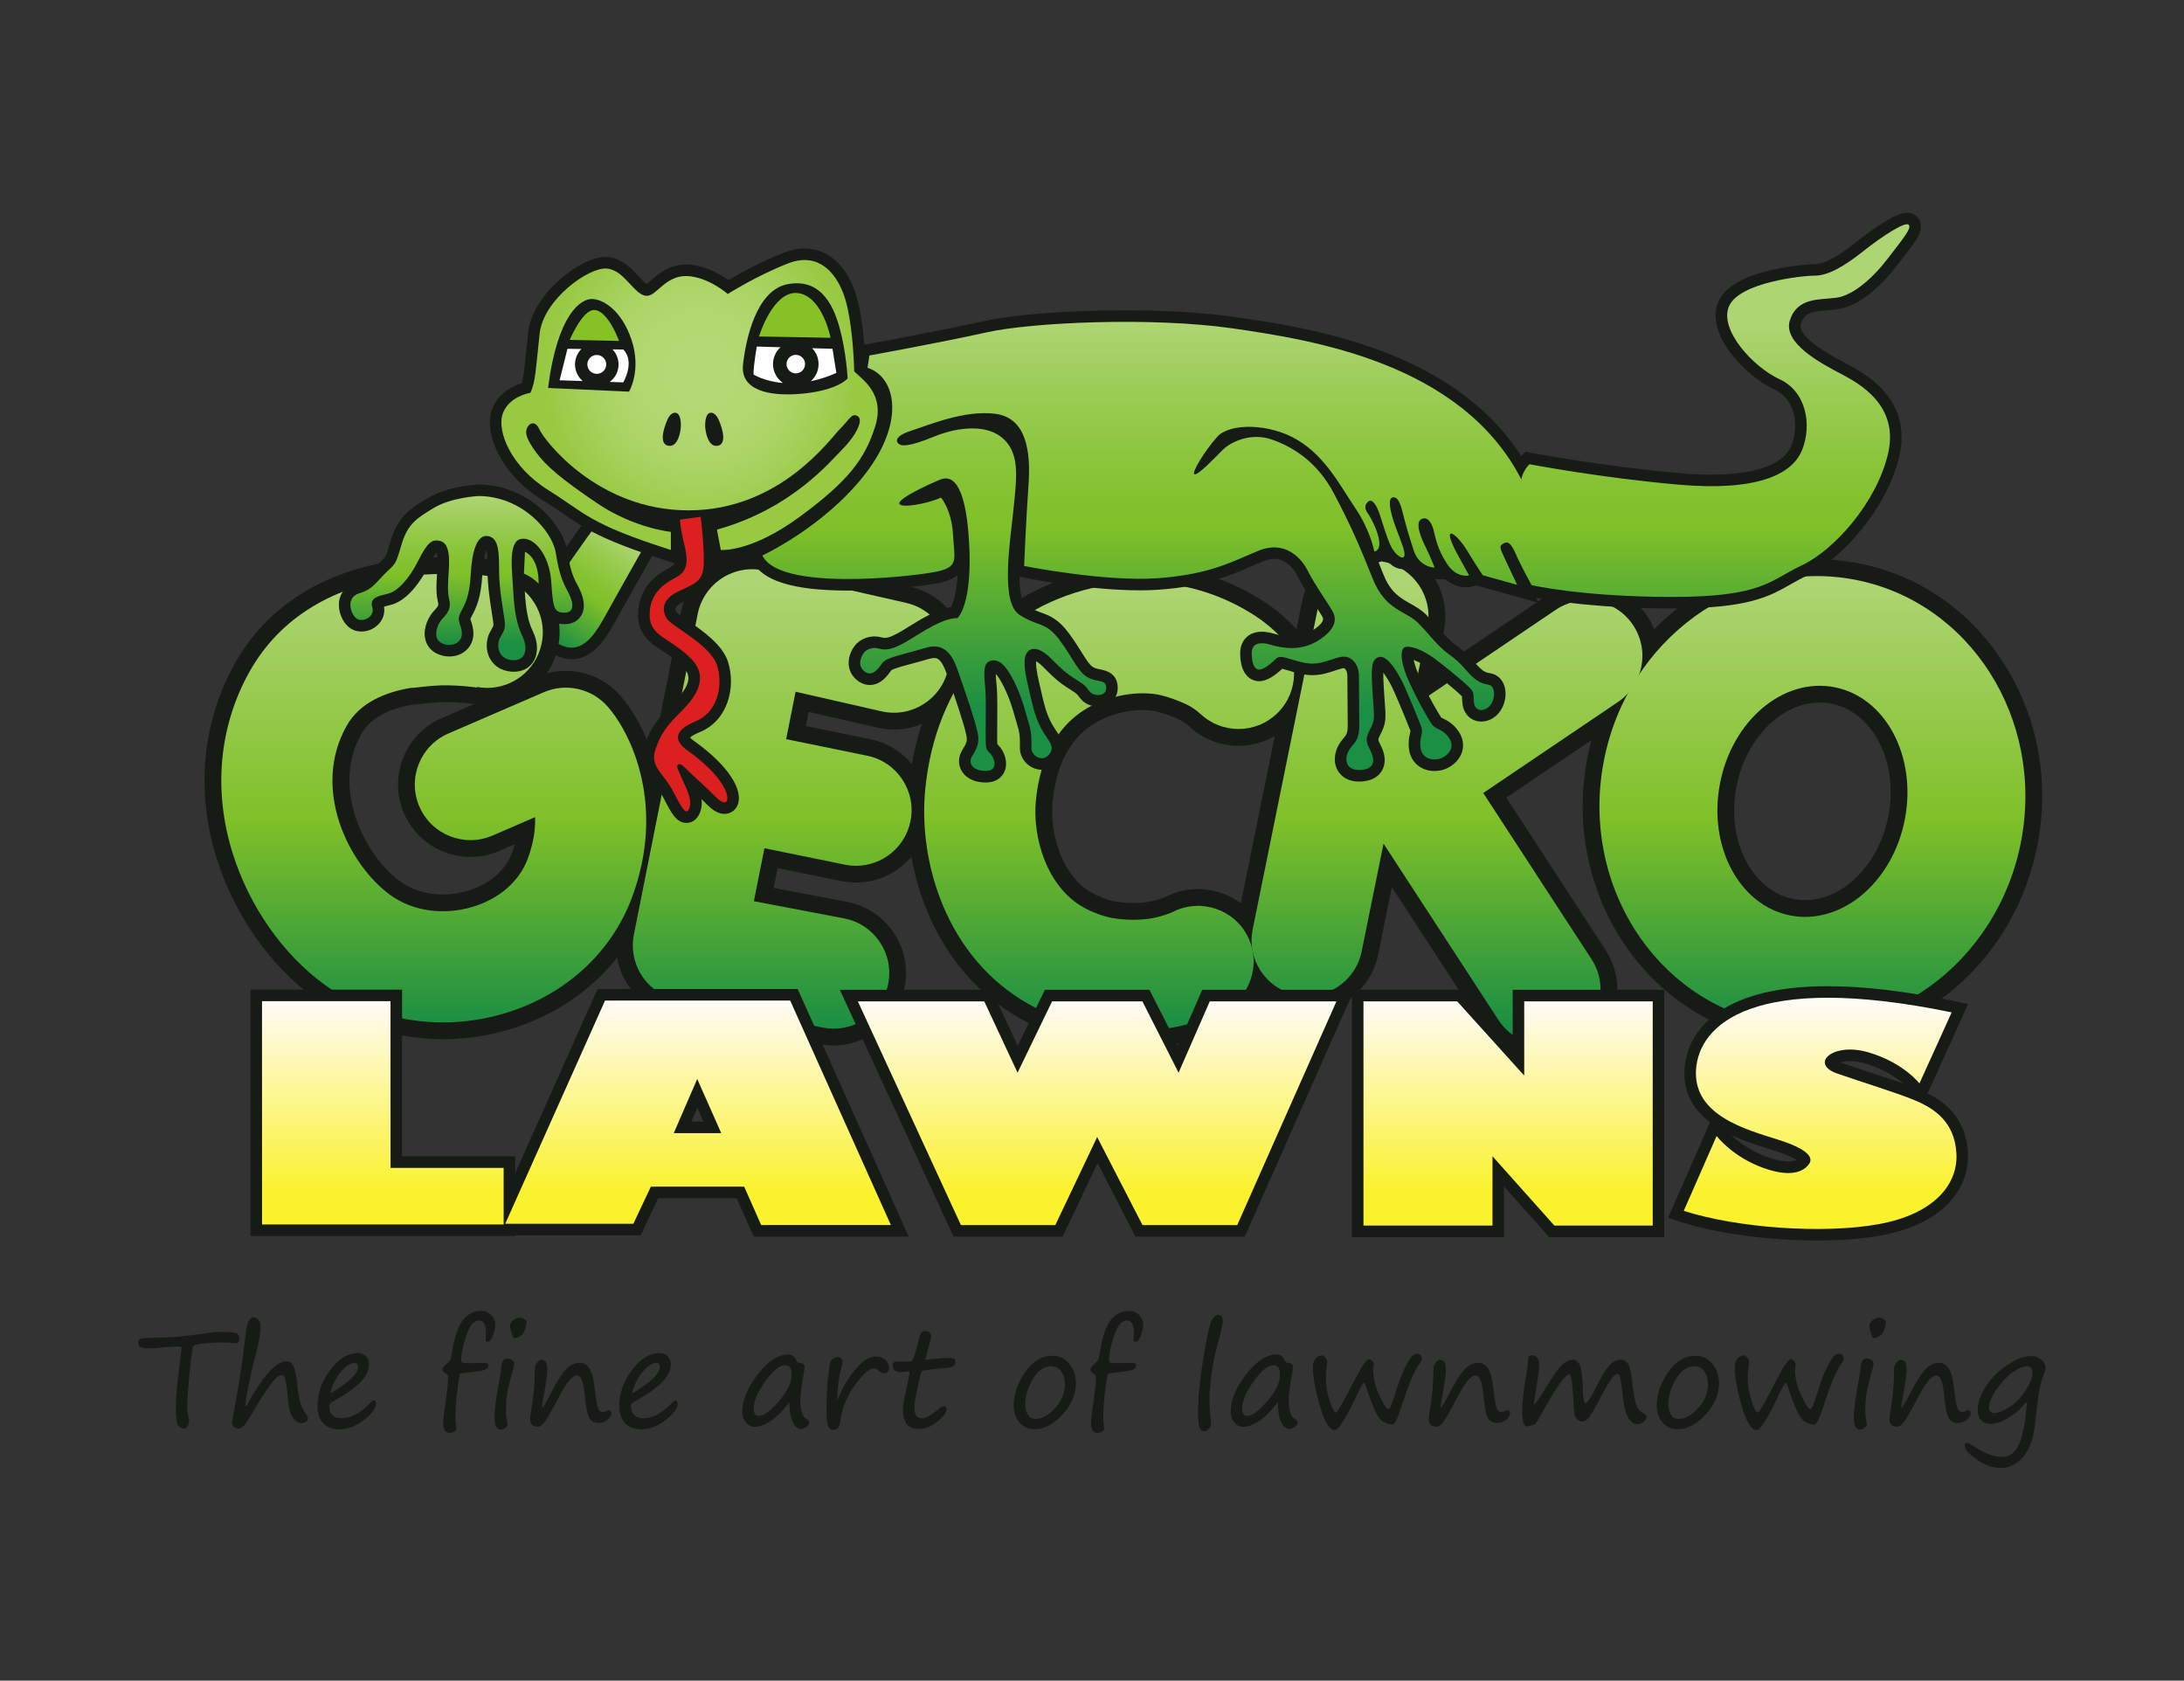 <?xml version="1.0" encoding="utf-8"?>
<!-- Generator: Adobe Illustrator 16.0.0, SVG Export Plug-In . SVG Version: 6.00 Build 0)  -->
<!DOCTYPE svg PUBLIC "-//W3C//DTD SVG 1.1//EN" "http://www.w3.org/Graphics/SVG/1.1/DTD/svg11.dtd">
<svg version="1.1" id="Layer_2" xmlns="http://www.w3.org/2000/svg" xmlns:xlink="http://www.w3.org/1999/xlink" x="0px" y="0px"
	 width="3000px" height="2308.355px" viewBox="0 0 3000 2308.355" enable-background="new 0 0 3000 2308.355" xml:space="preserve">
<rect x="0" y="0" width="3000" height="2308.355" fill="#333333" stroke="none"/>
<g>
	<g>
		<g>
			<path fill="#171B15" d="M191.044,1848.947c-0.662-1.201-0.992-2.705-0.992-4.508c0-2.705,0.977-4.541,2.931-5.502
				c1.953-0.961,7.8-1.5,17.539-1.621c11.962-0.061,22.708-0.498,32.236-1.309c9.527-0.811,24.213-2.57,44.051-5.275
				c7.513-1.021,14.667-1.533,21.46-1.533c3.426,0,6.687,0.211,9.784,0.631c3.096,0.422,5.29,0.826,6.583,1.219
				c1.292,0.391,2.329,1.475,3.111,3.244c0.781,1.775,1.172,3.145,1.172,4.104c0,4.27-1.503,6.402-4.509,6.402
				c-1.984,0-4.688-0.18-8.116-0.541c-3.487-0.301-8.205-0.449-14.156-0.449c-6.132,0-13.571,0.436-22.318,1.305
				c-8.747,0.873-13.602,2.301-14.563,4.283c-0.963,1.984-2.54,13.707-4.734,35.168c-2.195,21.463-3.292,37.453-3.292,47.973
				c0,4.869,0.75,10.492,2.254,16.863c0.239,1.201,0.36,1.926,0.36,2.164c0,2.646-0.722,5.035-2.165,7.168
				c-1.442,2.135-3.187,3.203-5.23,3.203c-3.126,0-5.726-1.506-7.8-4.512c-2.074-3.002-3.111-11.42-3.111-25.246
				c0-13.107,2.495-38.686,7.485-76.738c0.239-2.043,0.36-3.096,0.36-3.154c0-2.043-1.113-3.068-3.336-3.068
				c-3.606,0-10.49,0.451-20.648,1.354c-10.161,0.963-17.403,1.441-21.732,1.441C197.177,1852.012,192.968,1850.99,191.044,1848.947
				z"/>
			<path fill="#171B15" d="M338.297,1931.547c22.364-41.301,40.789-61.951,55.277-61.951c3.846,0,6.973,2.195,9.377,6.582
				c2.405,4.391,4.358,14.129,5.862,29.219c1.502,16.051,4.898,27.652,10.189,34.807c2.705,3.668,4.058,6.373,4.058,8.113
				c0,1.566-0.902,3.01-2.706,4.33c-1.803,1.322-3.728,1.982-5.771,1.982c-4.689,0-8.837-2.627-12.444-7.887
				c-3.607-5.262-5.922-14.506-6.944-27.73c-1.023-12.504-2.105-20.68-3.247-24.527c-1.143-3.846-3.035-5.771-5.681-5.771
				c-6.313,0-19.026,16.504-38.144,49.506c-5.711,9.859-9.919,16.307-12.624,19.344c-2.706,3.033-5.171,4.553-7.395,4.553
				c-2.645,0-4.869-0.781-6.672-2.344c-1.804-1.564-2.705-3.486-2.705-5.771c0-1.684,0.48-4.928,1.442-9.74
				c7.395-38.172,13.225-75.926,17.494-113.256c0.961-8.717,2.509-14.52,4.644-17.404c2.133-2.885,3.923-4.328,5.365-4.328
				c2.583,0,4.928,1.053,7.033,3.154c2.104,2.105,3.156,5.021,3.156,8.746c0,11.064-2.705,26.242-8.115,45.539
				c-2.647,9.557-5.441,21.703-8.387,36.432c-2.945,14.727-4.418,23.836-4.418,27.32c0,0.725,0.33,1.084,0.992,1.084H338.297z"/>
			<path fill="#171B15" d="M516.299,1928.029c0,6.133-5.426,13.525-16.276,22.182s-22.047,12.986-33.589,12.986
				c-9.68,0-17.149-2.857-22.409-8.568c-5.26-5.709-7.89-13.674-7.89-23.895c0-17.193,5.802-33.545,17.404-49.055
				s24.286-23.266,38.053-23.266c4.509,0,8.19,1.475,11.046,4.418c2.854,2.947,4.284,6.494,4.284,10.643
				c0,9.258-4.54,18.123-13.617,26.6c-9.078,8.477-21.221,16.805-36.43,24.98c-3.127,1.621-4.688,3.727-4.688,6.313
				c0,4.99,1.442,8.986,4.328,11.992c2.885,3.004,7.152,4.508,12.804,4.508c12.925,0,26.12-7.154,39.587-21.463
				c1.983-1.982,3.485-2.975,4.508-2.975C515.336,1923.43,516.299,1924.965,516.299,1928.029z M453.629,1913.963
				c25.487-15.148,38.233-27.324,38.233-36.521c0-3.607-1.623-5.408-4.869-5.408c-5.532,0-11.768,4.055-18.711,12.172
				C461.338,1892.32,456.454,1902.238,453.629,1913.963z"/>
			<path fill="#171B15" d="M626.941,1962.746c-0.42,1.504-1.563,2.764-3.426,3.789c-1.865,1.021-3.728,1.529-5.591,1.529
				c-6.133,0-9.197-4.477-9.197-13.436c0-4.266,1.411-16.35,4.238-36.248c1.742-12.201,2.614-21.461,2.614-27.773
				c0-1.08-1.262-2.494-3.788-4.238c-2.584-1.684-3.876-3.336-3.876-4.959c0-2.584,1.953-5.381,5.861-8.387
				c3.006-2.344,4.854-4.959,5.546-7.846c0.69-2.885,1.488-6.881,2.391-11.992c3.064-18.637,7.859-32.072,14.382-40.307
				c6.522-8.238,14.833-12.355,24.932-12.355c5.35,0,9.888,1.818,13.617,5.455c3.726,3.639,5.59,8.162,5.59,13.572
				c0,4.389-1.037,9.363-3.111,14.922c-2.074,5.563-4.434,8.342-7.078,8.342c-1.984,0-2.977-0.99-2.977-2.975l0.631-8.746
				c0-11.602-3.247-17.404-9.738-17.404c-7.035,0-12.866,6.898-17.494,20.693c-4.631,13.799-6.944,25.025-6.944,33.682
				c0,2.764,1.804,4.148,5.41,4.148c15.691,0,24.934-0.059,27.729-0.18c2.795-0.121,4.192,1.053,4.192,3.516
				c0,2.465-1.518,4.344-4.553,5.637c-3.037,1.291-9.665,2.447-19.883,3.469c-8.717,0.904-13.646,1.656-14.788,2.256
				c-4.029,22.365-6.042,42.293-6.042,59.785c0,5.23,0.239,9.107,0.722,11.633C626.73,1960.672,626.941,1962.145,626.941,1962.746z"
				/>
			<path fill="#171B15" d="M695.024,1938.58c0,4.566,0.63,9.709,1.893,15.42c0.241,1.08,0.362,1.984,0.362,2.703
				c0,1.084-0.992,2.48-2.977,4.193c-1.984,1.715-4.089,2.57-6.313,2.57c-5.831,0-8.747-5.35-8.747-16.051
				c0-11.059,2.284-28.553,6.853-52.48c1.563-8.355,2.346-13.494,2.346-15.42c0-3.787,0.689-7.018,2.074-9.691
				c1.382-2.678,3.336-4.014,5.86-4.014c3.066,0,5.485,0.736,7.258,2.209s2.661,3.109,2.661,4.914s-0.42,4.18-1.262,7.123
				c-4.509,15.869-7.305,27.234-8.387,34.086C695.564,1920.996,695.024,1929.143,695.024,1938.58z M706.835,1837.855
				c-1.262,0-2.225-1.354-2.884-4.059c-0.241-0.84-0.573-1.771-0.992-2.793c-1.624-3.906-2.435-7.305-2.435-10.191
				c0-2.404,1.427-4.855,4.283-7.348c2.854-2.494,6.025-3.744,9.513-3.744c1.743,0,3.698,0.676,5.862,2.029
				c2.164,1.354,3.246,2.66,3.246,3.924c0,1.984-0.737,5.35-2.209,10.098c-1.475,4.75-3.819,7.953-7.035,9.605
				C710.968,1837.031,708.519,1837.855,706.835,1837.855z"/>
			<path fill="#171B15" d="M792.592,1889.254c-3.127,0-6.538,2.045-10.234,6.133c-3.698,4.088-9.334,13.254-16.908,27.504
				c-9.979,19.113-16.427,29.998-19.342,32.643c-2.917,2.645-5.336,3.965-7.259,3.965c-7.095,0-10.641-3.424-10.641-10.277
				c0-2.887,0.481-6.975,1.444-12.266c3.305-18.154,4.958-37.301,4.958-57.439c0-2.285,0.977-4.824,2.931-7.621
				c1.953-2.795,3.801-4.189,5.545-4.189c3.125,0,5.35,0.961,6.673,2.885c1.321,1.924,1.984,5.803,1.984,11.631
				c0,6.072-1.804,18.576-5.41,37.512c-1.203,6.254-1.804,10.221-1.804,11.904c0,0.963,0.239,1.441,0.722,1.441
				c0.901,0,5.078-7.182,12.533-21.549c7.514-14.609,14.097-24.891,19.748-30.842c5.649-5.949,11.872-8.928,18.666-8.928
				c5.41,0,9.813,2.469,13.21,7.396c3.396,4.93,5.876,13.916,7.439,26.961c1.684,14.848,3.202,24.094,4.554,27.729
				c1.353,3.637,3.501,5.455,6.448,5.455c1.863,0,4.208-0.662,7.033-1.984c0.481-0.24,0.842-0.361,1.082-0.361
				c2.585,0,3.878,1.504,3.878,4.51c0,2.645-1.774,5.457-5.321,8.432c-3.547,2.975-7.815,4.463-12.805,4.463
				c-5.109,0-9.063-2.029-11.856-6.088c-2.796-4.057-5.006-14.891-6.628-32.508C801.548,1898.09,798.002,1889.254,792.592,1889.254z
				"/>
			<path fill="#171B15" d="M930.826,1928.029c0,6.133-5.426,13.525-16.276,22.182c-10.851,8.656-22.047,12.986-33.589,12.986
				c-9.68,0-17.149-2.857-22.409-8.568c-5.26-5.709-7.89-13.674-7.89-23.895c0-17.193,5.801-33.545,17.403-49.055
				s24.286-23.266,38.054-23.266c4.508,0,8.189,1.475,11.046,4.418c2.854,2.947,4.283,6.494,4.283,10.643
				c0,9.258-4.539,18.123-13.617,26.6s-21.221,16.805-36.43,24.98c-3.126,1.621-4.689,3.727-4.689,6.313
				c0,4.99,1.442,8.986,4.329,11.992c2.885,3.004,7.153,4.508,12.804,4.508c12.924,0,26.12-7.154,39.587-21.463
				c1.982-1.982,3.485-2.975,4.509-2.975C929.863,1923.43,930.826,1924.965,930.826,1928.029z M868.155,1913.963
				c25.488-15.148,38.234-27.324,38.234-36.521c0-3.607-1.623-5.408-4.869-5.408c-5.531,0-11.768,4.055-18.711,12.172
				C875.865,1892.32,870.981,1902.238,868.155,1913.963z"/>
			<path fill="#171B15" d="M1084.301,1925.775c-8.416,11.301-16.742,19.777-24.977,25.43c-8.238,5.65-15.781,8.473-22.634,8.473
				c-4.629,0-8.627-1.949-11.993-5.859c-3.368-3.906-5.05-8.926-5.05-15.059c0-15.811,7.064-32.838,21.191-51.082
				c14.127-18.246,28.163-27.369,42.11-27.369c5.051,0,8.806,2.887,11.271,8.656c0.781,1.926,2.014,2.885,3.698,2.885
				c4.808,0,7.213,1.865,7.213,5.592c0,1.863-0.301,4.42-0.9,7.664c-3.247,17.736-4.87,30.24-4.87,37.514
				c0,14.549,2.765,23.264,8.296,26.15c2.644,1.441,3.967,3.215,3.967,5.32c0,1.863-1.293,3.742-3.876,5.637
				c-2.587,1.891-5.082,2.84-7.485,2.84c-4.629,0-8.447-3.189-11.453-9.561C1085.804,1946.637,1084.301,1937.559,1084.301,1925.775z
				 M1078.8,1875.008c-7.935,0-17.163,7.438-27.683,22.316c-10.521,14.881-15.779,27.219-15.779,37.018
				c0,6.914,2.283,10.371,6.853,10.371c6.612,0,15.78-6.674,27.503-20.02c11.723-13.348,17.583-25.609,17.583-36.791
				C1087.277,1879.305,1084.45,1875.008,1078.8,1875.008z"/>
			<path fill="#171B15" d="M1150.129,1922.801c0.6-1.084,1.321-2.584,2.164-4.51c4.086-9.379,7.845-16.729,11.271-22.047
				c3.426-5.322,7.197-10.416,11.316-15.285c4.117-4.871,7.874-8.566,11.271-11.09c3.395-2.527,6.477-4.283,9.244-5.277
				c2.764-0.99,5.44-1.488,8.025-1.488c5.23,0,9.499,1.578,12.805,4.736c3.305,3.154,4.958,6.838,4.958,11.045
				c0,1.863-0.585,3.547-1.757,5.049c-1.172,1.504-2.962,2.256-5.365,2.256c-2.524,0-4.841-1.113-6.944-3.338
				c-2.163-2.225-4.419-3.336-6.763-3.336c-6.252,0-14.909,7.574-25.969,22.723c-11.062,15.15-17.796,31.832-20.2,50.047
				c-0.601,4.689-1.743,7.785-3.427,9.287c-1.683,1.504-4.058,2.254-7.123,2.254c-2.947,0-5.082-2.195-6.403-6.582
				c-1.322-4.387-1.984-11.781-1.984-22.182c0-2.826,0.149-9.045,0.45-18.664c0.362-11.361,1.083-20.531,2.165-27.506
				c0.181-1.139,0.481-3.816,0.901-8.023c0.421-4.629,0.947-7.846,1.579-9.65c0.63-1.803,1.922-3.482,3.877-5.049
				c1.953-1.561,4.072-2.344,6.357-2.344c2.223,0,3.891,0.707,5.005,2.119c1.112,1.412,1.668,2.93,1.668,4.555
				c0,2.344-0.603,5.65-1.804,9.916c-1.383,4.752-2.195,8.027-2.434,9.83c-0.181,2.045-0.511,4.18-0.992,6.404
				c-0.601,2.582-1.203,9.377-1.803,20.377l-0.09,3.338V1922.801z"/>
			<path fill="#171B15" d="M1270.779,1867.615c6.191-0.482,12.022-1.053,17.494-1.715c5.411-0.602,9.919-0.902,13.527-0.902
				c4.568,0,7.452,0.422,8.657,1.262c1.202,0.842,1.803,2.314,1.803,4.42c0,4.869-3.397,7.514-10.189,7.936
				c-8.717,0.541-16.742,1.293-24.076,2.254c-7.335,0.963-11.287,1.756-11.858,2.391c-0.571,0.629-2.39,7.783-5.456,21.459
				c-3.066,13.678-4.599,22.559-4.599,26.648c0,6.613,0.871,11.016,2.615,13.209c1.743,2.195,4.357,3.291,7.846,3.291
				c5.169,0,12.354-3.879,21.551-11.631c3.546-3.188,6.282-4.779,8.207-4.779c2.583,0,3.876,1.381,3.876,4.148
				c0,4.324-4.164,9.934-12.488,16.814c-8.328,6.885-16.849,10.326-25.565,10.326c-14.548,0-21.82-8.566-21.82-25.699
				c0-6.191,1.501-15.781,4.509-28.766c2.943-12.924,4.418-20.68,4.418-23.266c0-0.9-0.722-1.352-2.164-1.352l-9.379,0.811
				c-7.695,0-11.541-3.064-11.541-9.197c0-3.486,1.771-5.229,5.32-5.229h18.574c1.264,0,2.375-0.572,3.338-1.715
				c0.96-1.143,2.374-4.973,4.237-11.496c1.863-6.523,3.518-12.971,4.96-19.342c1.442-6.313,4.268-9.471,8.477-9.471
				c2.583,0,4.599,0.904,6.041,2.707c1.442,1.805,2.164,3.488,2.164,5.049c0,0.842-1.082,5.139-3.246,12.896L1270.779,1867.615z"/>
			<path fill="#171B15" d="M1420.828,1963.105c-8.238,0-15.03-3.125-20.38-9.377c-5.352-6.252-8.025-13.979-8.025-23.176
				c0-15.51,5.215-30.793,15.645-45.854c10.43-15.059,22.918-22.586,37.467-22.586c9.618,0,17.417,3.697,23.401,11.09
				c5.98,7.395,8.972,16.203,8.972,26.422c0,15.629-6.178,30.117-18.531,43.463
				C1447.023,1956.434,1434.173,1963.105,1420.828,1963.105z M1408.294,1928.209c0,6.074,1.276,11.031,3.832,14.879
				c2.554,3.848,5.936,5.773,10.144,5.773c8.957,0,17.946-4.918,26.962-14.744c9.017-9.832,13.526-20.756,13.526-32.779
				c0-7.393-1.728-13.391-5.186-17.988c-3.458-4.6-8.101-6.898-13.931-6.898c-9.68,0-17.99,5.936-24.934,17.809
				C1411.766,1906.133,1408.294,1917.449,1408.294,1928.209z"/>
			<path fill="#171B15" d="M1516.863,1962.746c-0.422,1.504-1.564,2.764-3.428,3.789c-1.863,1.021-3.727,1.529-5.59,1.529
				c-6.135,0-9.198-4.477-9.198-13.436c0-4.266,1.411-16.35,4.239-36.248c1.74-12.201,2.612-21.461,2.612-27.773
				c0-1.08-1.261-2.494-3.788-4.238c-2.583-1.684-3.875-3.336-3.875-4.959c0-2.584,1.953-5.381,5.862-8.387
				c3.006-2.344,4.853-4.959,5.545-7.846c0.691-2.885,1.488-6.881,2.393-11.992c3.062-18.637,7.857-32.072,14.381-40.307
				c6.523-8.238,14.831-12.355,24.932-12.355c5.35,0,9.889,1.818,13.615,5.455c3.729,3.639,5.592,8.162,5.592,13.572
				c0,4.389-1.038,9.363-3.109,14.922c-2.074,5.563-4.436,8.342-7.08,8.342c-1.984,0-2.976-0.99-2.976-2.975l0.63-8.746
				c0-11.602-3.244-17.404-9.736-17.404c-7.036,0-12.867,6.898-17.494,20.693c-4.633,13.799-6.945,25.025-6.945,33.682
				c0,2.764,1.807,4.148,5.412,4.148c15.689,0,24.932-0.059,27.729-0.18c2.795-0.121,4.193,1.053,4.193,3.516
				c0,2.465-1.52,4.344-4.553,5.637c-3.037,1.291-9.665,2.447-19.887,3.469c-8.716,0.904-13.644,1.656-14.786,2.256
				c-4.03,22.365-6.042,42.293-6.042,59.785c0,5.23,0.238,9.107,0.723,11.633
				C1516.649,1960.672,1516.863,1962.145,1516.863,1962.746z"/>
			<path fill="#171B15" d="M1673.133,1805.934c4.328,0,6.492,2.766,6.492,8.297c0,4.93-2.614,16.652-7.846,35.166
				c-3.307,11.666-5.859,24.527-7.664,38.596c-1.803,14.066-2.704,25.098-2.704,33.094c0,9.918,0.63,19.779,1.892,29.576
				c0.238,1.865,0.363,3.217,0.363,4.059c0,3.008-1.025,5.592-3.068,7.756s-4.207,3.244-6.492,3.244
				c-3.186,0-5.395-1.984-6.628-5.949c-1.232-3.969-1.849-10.371-1.849-19.207c0-20.141,2.42-45.088,7.261-74.844
				c4.838-29.758,8.685-47.162,11.542-52.211C1667.285,1808.461,1670.186,1805.934,1673.133,1805.934z"/>
			<path fill="#171B15" d="M1755.189,1925.775c-8.418,11.301-16.742,19.777-24.977,25.43c-8.238,5.65-15.78,8.473-22.636,8.473
				c-4.63,0-8.626-1.949-11.991-5.859c-3.369-3.906-5.049-8.926-5.049-15.059c0-15.811,7.061-32.838,21.188-51.082
				c14.129-18.246,28.166-27.369,42.113-27.369c5.049,0,8.807,2.887,11.271,8.656c0.779,1.926,2.013,2.885,3.695,2.885
				c4.811,0,7.217,1.865,7.217,5.592c0,1.863-0.302,4.42-0.904,7.664c-3.244,17.736-4.869,30.24-4.869,37.514
				c0,14.549,2.764,23.264,8.297,26.15c2.646,1.441,3.969,3.215,3.969,5.32c0,1.863-1.295,3.742-3.879,5.637
				c-2.586,1.891-5.079,2.84-7.485,2.84c-4.63,0-8.446-3.189-11.452-9.561C1756.692,1946.637,1755.189,1937.559,1755.189,1925.775z
				 M1749.69,1875.008c-7.937,0-17.165,7.438-27.685,22.316c-10.52,14.881-15.779,27.219-15.779,37.018
				c0,6.914,2.282,10.371,6.853,10.371c6.61,0,15.78-6.674,27.504-20.02c11.722-13.348,17.584-25.609,17.584-36.791
				C1758.167,1879.305,1755.338,1875.008,1749.69,1875.008z"/>
			<path fill="#171B15" d="M1874.221,1898.904c-1.684,0.059-5.742,7.063-12.176,21.008c-5.287,11.486-10.699,21.719-16.229,30.705
				s-9.589,13.482-12.172,13.482c-7.455,0-14.355-11.076-20.696-33.23c-6.344-22.152-9.512-39.992-9.512-53.518
				c0-4.387,1.094-8.025,3.289-10.91s4.793-4.449,7.801-4.689c0.42-0.059,1.172-0.045,2.255,0.045
				c1.081,0.09,2.403,1.08,3.968,2.975c1.563,1.895,2.345,3.744,2.345,5.547v0.361c0,0.721-0.332,3.729-0.993,9.016
				c-0.541,3.91-0.811,8.689-0.811,14.34c0,8.957,1.714,18.844,5.139,29.666c3.428,10.82,6.313,16.229,8.656,16.229
				c1.684,0,7.244-9.135,16.684-27.41c5.949-11.602,10.219-19.596,12.805-23.986l2.885-5.41c4.148-7.936,8.086-13.406,11.813-16.412
				c5.17,0.662,7.756,3.248,7.756,7.756c0,1.504-0.121,2.764-0.36,3.785c-0.242,1.025-0.36,2.285-0.36,3.789
				c0,11.121,2.885,22.768,8.654,34.941c5.771,12.176,9.889,18.26,12.354,18.26c1.804,0,4.657-6.371,8.567-19.115
				c5.287-17.313,10.174-30.299,14.653-38.955c4.478-8.656,7.768-13.795,9.872-15.42c2.105-1.623,4.479-2.434,7.123-2.434
				c1.504,0,2.781,0.646,3.834,1.939c1.053,1.291,1.578,2.689,1.578,4.191c0,2.225-0.332,3.758-0.993,4.6
				c-7.452,9.799-14.606,25.098-21.459,45.898c-5.831,17.854-9.83,29.066-11.995,33.633c-2.164,4.568-3.967,6.854-5.408,6.854
				c-7.275,0-13.228-2.66-17.854-7.98c-4.633-5.32-10.763-19.461-18.397-42.426
				C1875.934,1903.322,1875.062,1900.947,1874.221,1898.904z"/>
			<path fill="#171B15" d="M2026.973,1889.254c-3.125,0-6.538,2.045-10.233,6.133c-3.698,4.088-9.332,13.254-16.908,27.504
				c-9.979,19.113-16.427,29.998-19.343,32.643s-5.336,3.965-7.258,3.965c-7.096,0-10.641-3.424-10.641-10.277
				c0-2.887,0.48-6.975,1.443-12.266c3.304-18.154,4.959-37.301,4.959-57.439c0-2.285,0.977-4.824,2.93-7.621
				c1.953-2.795,3.802-4.189,5.547-4.189c3.123,0,5.35,0.961,6.672,2.885c1.323,1.924,1.984,5.803,1.984,11.631
				c0,6.072-1.804,18.576-5.412,37.512c-1.201,6.254-1.801,10.221-1.801,11.904c0,0.963,0.239,1.441,0.721,1.441
				c0.9,0,5.08-7.182,12.535-21.549c7.514-14.609,14.097-24.891,19.748-30.842c5.648-5.949,11.87-8.928,18.664-8.928
				c5.412,0,9.813,2.469,13.211,7.396c3.396,4.93,5.875,13.916,7.44,26.961c1.681,14.848,3.2,24.094,4.554,27.729
				c1.351,3.637,3.5,5.455,6.447,5.455c1.86,0,4.205-0.662,7.033-1.984c0.479-0.24,0.842-0.361,1.08-0.361
				c2.584,0,3.879,1.504,3.879,4.51c0,2.645-1.773,5.457-5.319,8.432c-3.549,2.975-7.815,4.463-12.806,4.463
				c-5.11,0-9.062-2.029-11.859-6.088c-2.795-4.057-5.004-14.891-6.627-32.508C2035.93,1898.09,2032.384,1889.254,2026.973,1889.254
				z"/>
			<path fill="#171B15" d="M2156.101,1887.27c-5.589,0.123-17.553,16.684-35.888,49.686c-6.191,11.123-9.8,17.18-10.821,18.17
				c-1.021,0.994-2.901,1.881-5.634,2.662c-2.738,0.779-5.007,1.172-6.809,1.172c-4.029,0-6.042-7.844-6.042-23.537
				c0-8.836,1.894-24.824,5.679-47.969c1.565-9.381,2.346-16.082,2.346-20.111c0-3.965,1.772-5.949,5.321-5.949
				c6.673,0,10.007,4.809,10.007,14.426c0,4.508-1.111,13.346-3.334,26.51c-2.586,15.031-3.909,24.168-3.969,27.414
				c3.727-3.607,9.197-11.51,16.413-23.715c10.219-16.711,17.747-27.309,22.588-31.785c4.838-4.479,9.841-6.721,15.015-6.721
				c3.906,0,7.016,2.617,9.332,7.846c2.313,5.23,3.712,17.705,4.193,37.422c0.117,4.932,0.57,8.598,1.354,11.002
				c0.779,2.406,1.351,3.607,1.711,3.607c2.826,0,8.958-9.619,18.396-28.855c5.049-10.158,9.963-17.885,14.742-23.176
				c4.781-5.287,10.084-7.936,15.918-7.936c4.868,0,8.414,2.514,10.638,7.531c2.226,5.02,3.819,12.459,4.781,22.316
				c0.9,9.98,2.3,19.119,4.193,27.414c1.892,8.295,5.364,13.617,10.413,15.961c3.428,1.623,5.142,3.516,5.142,5.68
				c0,2.104-1.444,4.268-4.329,6.492c-2.887,2.227-5.532,3.338-7.936,3.338c-4.81,0-9.107-2.943-12.895-8.838
				c-3.789-5.891-6.643-18.637-8.567-38.234c-0.841-7.875-1.651-13.465-2.435-16.771c-0.782-3.307-2.016-4.957-3.695-4.957
				c-2.527,0-5.519,2.402-8.975,7.213c-3.456,4.809-9.031,14.578-16.725,29.305c-6.012,11.482-10.568,19.131-13.661,22.951
				c-3.099,3.816-6.087,5.723-8.976,5.723c-2.583,0-4.898-1.035-6.942-3.109c-2.043-2.074-3.335-4.566-3.875-7.486
				c-0.544-2.912-1.114-10.082-1.714-21.504C2160.158,1901.459,2158.507,1890.396,2156.101,1887.27z"/>
			<path fill="#171B15" d="M2304.164,1963.105c-8.234,0-15.029-3.125-20.379-9.377s-8.023-13.979-8.023-23.176
				c0-15.51,5.213-30.793,15.645-45.854c10.428-15.059,22.917-22.586,37.467-22.586c9.617,0,17.418,3.697,23.398,11.09
				c5.983,7.395,8.973,16.203,8.973,26.422c0,15.629-6.176,30.117-18.529,43.463
				C2330.359,1956.434,2317.512,1963.105,2304.164,1963.105z M2291.632,1928.209c0,6.074,1.274,11.031,3.833,14.879
				c2.553,3.848,5.936,5.773,10.143,5.773c8.958,0,17.944-4.918,26.961-14.744c9.02-9.832,13.528-20.756,13.528-32.779
				c0-7.393-1.73-13.391-5.187-17.988c-3.456-4.6-8.1-6.898-13.931-6.898c-9.681,0-17.989,5.936-24.933,17.809
				C2295.102,1906.133,2291.632,1917.449,2291.632,1928.209z"/>
			<path fill="#171B15" d="M2453.674,1898.904c-1.684,0.059-5.741,7.063-12.175,21.008c-5.288,11.486-10.7,21.719-16.229,30.705
				c-5.531,8.986-9.589,13.482-12.172,13.482c-7.455,0-14.356-11.076-20.697-33.23c-6.344-22.152-9.512-39.992-9.512-53.518
				c0-4.387,1.094-8.025,3.289-10.91s4.793-4.449,7.802-4.689c0.419-0.059,1.171-0.045,2.255,0.045
				c1.08,0.09,2.402,1.08,3.967,2.975c1.563,1.895,2.346,3.744,2.346,5.547v0.361c0,0.721-0.333,3.729-0.994,9.016
				c-0.541,3.91-0.811,8.689-0.811,14.34c0,8.957,1.714,18.844,5.139,29.666c3.428,10.82,6.313,16.229,8.657,16.229
				c1.683,0,7.243-9.135,16.683-27.41c5.949-11.602,10.219-19.596,12.806-23.986l2.884-5.41c4.148-7.936,8.086-13.406,11.813-16.412
				c5.17,0.662,7.756,3.248,7.756,7.756c0,1.504-0.121,2.764-0.359,3.785c-0.242,1.025-0.361,2.285-0.361,3.789
				c0,11.121,2.885,22.768,8.654,34.941c5.771,12.176,9.89,18.26,12.355,18.26c1.803,0,4.657-6.371,8.566-19.115
				c5.287-17.313,10.174-30.299,14.654-38.955c4.477-8.656,7.768-13.795,9.872-15.42c2.104-1.623,4.478-2.434,7.123-2.434
				c1.503,0,2.78,0.646,3.833,1.939c1.053,1.291,1.578,2.689,1.578,4.191c0,2.225-0.332,3.758-0.992,4.6
				c-7.453,9.799-14.607,25.098-21.459,45.898c-5.832,17.854-9.831,29.066-11.995,33.633c-2.164,4.568-3.968,6.854-5.409,6.854
				c-7.275,0-13.227-2.66-17.854-7.98c-4.633-5.32-10.762-19.461-18.397-42.426
				C2455.388,1903.322,2454.516,1900.947,2453.674,1898.904z"/>
			<path fill="#171B15" d="M2562.24,1938.58c0,4.566,0.634,9.709,1.895,15.42c0.239,1.08,0.36,1.984,0.36,2.703
				c0,1.084-0.991,2.48-2.975,4.193c-1.984,1.715-4.089,2.57-6.313,2.57c-5.831,0-8.747-5.35-8.747-16.051
				c0-11.059,2.285-28.553,6.854-52.48c1.562-8.355,2.344-13.494,2.344-15.42c0-3.787,0.692-7.018,2.074-9.691
				c1.382-2.678,3.338-4.014,5.862-4.014c3.064,0,5.485,0.736,7.258,2.209s2.659,3.109,2.659,4.914s-0.419,4.18-1.26,7.123
				c-4.51,15.869-7.304,27.234-8.387,34.086C2562.784,1920.996,2562.24,1929.143,2562.24,1938.58z M2574.055,1837.855
				c-1.264,0-2.226-1.354-2.887-4.059c-0.239-0.84-0.571-1.771-0.99-2.793c-1.625-3.906-2.436-7.305-2.436-10.191
				c0-2.404,1.428-4.855,4.284-7.348c2.854-2.494,6.025-3.744,9.513-3.744c1.742,0,3.697,0.676,5.861,2.029s3.245,2.66,3.245,3.924
				c0,1.984-0.737,5.35-2.209,10.098c-1.472,4.75-3.816,7.953-7.033,9.605C2578.187,1837.031,2575.735,1837.855,2574.055,1837.855z"
				/>
			<path fill="#171B15" d="M2659.807,1889.254c-3.123,0-6.537,2.045-10.232,6.133c-3.697,4.088-9.332,13.254-16.908,27.504
				c-9.979,19.113-16.428,29.998-19.343,32.643s-5.336,3.965-7.259,3.965c-7.094,0-10.641-3.424-10.641-10.277
				c0-2.887,0.482-6.975,1.444-12.266c3.304-18.154,4.958-37.301,4.958-57.439c0-2.285,0.977-4.824,2.93-7.621
				c1.953-2.795,3.803-4.189,5.548-4.189c3.124,0,5.35,0.961,6.673,2.885c1.322,1.924,1.984,5.803,1.984,11.631
				c0,6.072-1.805,18.576-5.412,37.512c-1.202,6.254-1.802,10.221-1.802,11.904c0,0.963,0.239,1.441,0.721,1.441
				c0.9,0,5.079-7.182,12.534-21.549c7.515-14.609,14.098-24.891,19.748-30.842c5.648-5.949,11.871-8.928,18.665-8.928
				c5.411,0,9.813,2.469,13.21,7.396c3.396,4.93,5.877,13.916,7.441,26.961c1.68,14.848,3.199,24.094,4.553,27.729
				c1.352,3.637,3.502,5.455,6.448,5.455c1.86,0,4.204-0.662,7.033-1.984c0.478-0.24,0.841-0.361,1.081-0.361
				c2.583,0,3.877,1.504,3.877,4.51c0,2.645-1.772,5.457-5.318,8.432c-3.549,2.975-7.815,4.463-12.805,4.463
				c-5.111,0-9.063-2.029-11.859-6.088c-2.795-4.057-5.004-14.891-6.629-32.508
				C2668.766,1898.09,2665.219,1889.254,2659.807,1889.254z"/>
			<path fill="#171B15" d="M2784.609,1925.955c-0.723-0.541-2.738,1.143-6.041,5.049c-5.472,6.434-12.459,12.143-20.967,17.133
				c-8.508,4.992-16.396,7.486-23.672,7.486c-5.408,0-9.646-1.699-12.712-5.096c-3.067-3.395-4.599-8.1-4.599-14.111
				c0-9.318,3.516-19.703,10.549-31.154c7.035-11.455,16.877-21.447,29.533-29.984c12.652-8.535,23.729-12.805,33.229-12.805
				c4.989,0,9.377,1.443,13.164,4.328c0.901,0.721,1.684,1.322,2.345,1.805c1.083,0.781,2.103,2.361,3.065,4.732
				c0.962,2.377,1.443,4.283,1.443,5.729c0,0.9-0.332,2.285-0.99,4.148c-3.67,9.979-6.164,18.244-7.486,24.797
				c-1.322,6.551-2.767,17.582-4.328,33.092c-1.441,13.949-3.006,24.676-4.689,32.193c-1.683,7.514-4.719,14.787-9.107,21.822
				c-4.39,7.033-9.646,12.307-15.779,15.824c-6.133,3.516-12.445,5.275-18.938,5.275c-11.24,0-22.334-3.879-33.273-11.633
				c-10.941-7.756-16.412-13.975-16.412-18.666c0-2.945,1.113-4.42,3.337-4.42c1.081,0,4.298,1.773,9.647,5.322
				c14.128,9.438,26.843,14.156,38.145,14.156c9.859,0,17.359-5.26,22.498-15.779s8.641-26.24,10.506-47.16
				C2783.496,1933.289,2784.008,1929.262,2784.609,1925.955z M2784.428,1876.451c-5.108,0-11.497,2.646-19.16,7.934
				c-7.666,5.291-15.104,13.047-22.317,23.266c-7.216,10.219-10.821,18.785-10.821,25.697c0,2.348,0.734,4.193,2.209,5.547
				c1.473,1.354,3.109,2.029,4.914,2.029c5.35,0,12.338-2.764,20.964-8.297c8.626-5.529,16.053-13.209,22.274-23.037
				c6.221-9.83,9.333-17.539,9.333-23.131C2791.823,1879.787,2789.357,1876.451,2784.428,1876.451z"/>
		</g>
		<g>
			<path fill="#171B15" d="M785.18,905.369c-7.916,0-16.076-2.136-24.252-6.349c-38.577-19.872-46.294-41.995-27.525-78.911
				c14.82-29.145,65.932-99.114,68.101-102.077l8.786-12.009l12.539,8.01c0.312,0.197,32.497,20.536,62.126,26.119l21.823,4.112
				l-10.982,19.3c-0.317,0.558-31.827,55.951-47.911,85.279C834.803,872.697,816.888,905.369,785.18,905.369z"/>
			<linearGradient id="SVGID_1_" gradientUnits="userSpaceOnUse" x1="757.121" y1="878.772" x2="858.784" y2="738.845">
				<stop  offset="0" style="stop-color:#1B8F43"/>
				<stop  offset="0.462" style="stop-color:#7FC028"/>
				<stop  offset="0.584" style="stop-color:#86C333"/>
				<stop  offset="0.801" style="stop-color:#99CC52"/>
				<stop  offset="1" style="stop-color:#AED573"/>
			</linearGradient>
			<path fill="url(#SVGID_1_)" d="M882.019,755.727c0,0-31.702,55.717-48.031,85.496c-16.33,29.778-34.101,60.037-65.802,43.709
				c-31.7-16.332-35.063-29.3-20.654-57.637c14.409-28.34,66.764-99.905,66.764-99.905S848.877,749.481,882.019,755.727z"/>
		</g>
		<g>
			<g>
				<path fill="#171B15" d="M2122.242,1458.545c-33.783,0-64.951-16.881-83.374-45.156l-127.019-194.949l-18.861,92.957
					c-9.363,46.162-50.309,79.666-97.357,79.666c-6.639,0-13.32-0.672-19.855-2c-53.722-10.9-88.563-63.48-77.66-117.207
					l90.309-445.119c9.363-46.163,50.303-79.67,97.346-79.67c6.634,0,13.314,0.673,19.861,2.001
					c26.026,5.279,48.437,20.378,63.107,42.516c14.668,22.14,19.842,48.665,14.559,74.691l-11.125,54.834l151.859-102.593
					c16.51-11.153,35.73-17.046,55.588-17.046c33.117,0,63.938,16.362,82.454,43.773c30.69,45.423,18.701,107.349-26.725,138.042
					l-166.218,112.296l136.344,209.254c29.925,45.932,16.902,107.65-29.026,137.576
					C2160.249,1452.967,2141.506,1458.545,2122.242,1458.545z"/>
				<path fill="#171B15" d="M2483.432,1433.035c-18.768,0-37.68-1.793-56.213-5.324
					c-170.543-32.533-281.322-205.736-246.946-386.097c30.257-158.442,162.931-273.435,315.478-273.435
					c18.771,0,37.695,1.792,56.246,5.333c82.882,15.808,154.201,64.858,200.824,138.114c46.34,72.809,62.707,160.879,46.09,247.988
					c-30.221,158.434-162.887,273.42-315.453,273.42C2483.449,1433.035,2483.44,1433.035,2483.432,1433.035z M2499.6,964.936
					c-52.624,0-101.795,49.771-114.379,115.772c-7.013,36.729-2.145,73.231,13.712,102.786
					c14.991,27.951,38.103,46.174,65.075,51.313c5.147,0.982,10.396,1.48,15.613,1.48c52.625,0,101.793-49.77,114.371-115.768
					c6.999-36.732,2.127-73.237-13.723-102.792c-14.989-27.952-38.095-46.171-65.064-51.313
					C2510.061,965.431,2504.814,964.936,2499.6,964.936z"/>
				<path fill="#171B15" d="M1555.67,1439.402c-19.742,0-39.572-1.855-58.939-5.514c-10.154-1.791-17.215-3.586-19.768-4.271
					l-22.326-6.01l0.195-0.717c-18.459-6.252-36.361-14.25-53.451-23.889c-120.863-68.16-164.117-208.482-153.37-317.312
					c15.152-153.41,107.868-264.347,248.015-296.751c24.117-5.575,48.531-8.4,72.568-8.4c14.786,0,29.674,1.072,44.264,3.186
					c2.996,0.284,5.951,0.698,8.797,1.227c2.023,0.377,5.345,1.03,9.738,2.026c31.525,6.566,61.545,17.928,89.227,33.767
					c17.753,9.92,33.65,21.439,47.05,34.123c2.429,2.26,4.606,4.376,6.507,6.335l16.104,16.582l-2.387,2.305
					c21.558,38.055,15.906,86.852-16.359,119.115c-18.774,18.777-43.743,29.12-70.302,29.12c-25.374,0-49.45-9.532-67.945-26.868
					l-0.015,0.014l-0.036-0.034c-0.38-0.36-3.7-3.436-9.731-7.205c-12.08-6.605-29.869-12.234-38.213-13.785
					c-5.201-0.763-10.563-1.148-15.94-1.148c-9.236,0-18.836,1.137-28.534,3.377c-56.237,13.005-88.173,54.237-94.921,122.557
					c-4.289,43.436,12.886,101.855,53.164,124.57c9.798,5.525,20.216,9.568,30.967,12.016c4.153,0.783,14.409,2.436,26.972,2.436
					c6.803,0,13.38-0.479,19.557-1.424c11.705-2.053,20.101-5.244,23.314-6.592c0.799-0.352,1.593-0.713,2.381-1.096
					c13.674-6.646,28.277-10.018,43.399-10.018c37.829,0,72.955,21.977,89.48,55.99c20.294,41.762,9.208,90.133-24.586,118.895
					l1.159,2.332l-20.15,10.449l-2.648,1.324c-10.4,5.215-22.193,9.957-35.001,14.08l-0.354,0.113
					c-2.076,0.666-4.19,1.314-6.346,1.953c-1.247,0.371-2.539,0.754-3.834,1.119l-2.502,0.688c-2.313,0.633-4.562,1.23-6.802,1.785
					l-0.476,0.115c-2.771,0.684-5.445,1.305-8.105,1.885l-1.506,0.314c-2.135,0.457-4.291,0.898-6.436,1.307
					c-1.512,0.289-3.102,0.574-4.694,0.855l-2.396,0.414C1592.303,1437.832,1573.853,1439.402,1555.67,1439.402z"/>
				<path fill="#171B15" d="M1145.234,1435.855c-6.232,0-12.523-0.596-18.699-1.77l-199.53-38.051
					c-25.858-4.932-49.123-20.281-63.83-42.107c-14.711-21.83-20.197-49.156-15.056-74.973l87.656-440.201
					c5.212-26.173,21.897-54.009,44.291-68.522c16.14-10.46,33.985-11.485,53.22-11.485c7.426,0,14.864,0.835,22.106,2.49
					l194.55,44.362c25.892,5.905,47.936,21.541,62.07,44.024c14.133,22.483,18.666,49.124,12.761,75.019
					c-10.386,45.532-50.22,77.334-96.865,77.334c-0.003,0-0.002,0-0.004,0c-7.423,0-14.882-0.842-22.169-2.505l-94.901-21.639
					l-3.864,19.405l88.718,18.113c26.02,5.313,48.413,20.44,63.056,42.597c14.643,22.157,19.78,48.688,14.468,74.708
					c-9.411,46.092-50.346,79.547-97.334,79.547c-6.67,0-13.389-0.682-19.97-2.027l-87.772-17.918l-5.422,27.229l101.06,19.27
					c53.852,10.271,89.309,62.438,79.04,116.289c-8.928,46.822-49.965,80.811-97.577,80.813H1145.234z"/>
				<path fill="#171B15" d="M608.498,1427.311c-64.111,0.004-126.8-20.025-176.516-56.4
					c-61.147-44.736-110.122-114.693-134.364-191.936c-29.022-92.472-20.006-187.787,25.388-268.385
					c45.005-79.907,124.793-128.997,230.739-141.968c17.109-2.094,34.965-3.22,53.075-3.343c5.471-0.174,10.9-0.262,16.139-0.262
					c26.186,0,49.071,2.156,68.023,6.405c25.912,5.809,48.012,21.363,62.228,43.796c14.215,22.43,18.843,49.056,13.033,74.97
					c-2.859,12.752-8.177,24.507-15.381,34.816c8.579-2.375,17.423-3.574,26.426-3.574c28.803,0,56.158,12.462,75.051,34.188
					c37.309,42.907,87.166,151.232,37.367,285.07c-30.931,83.131-100.16,146.258-189.934,173.191
					C670.072,1422.791,639.362,1427.311,608.498,1427.311h0.001C608.498,1427.311,608.498,1427.311,608.498,1427.311z
					 M566.732,967.767c-35.105,6.11-58.808,19.697-70.467,40.402c-41.964,74.506,4.777,166.885,53.127,202.254
					c15.974,11.688,36.845,18.125,58.768,18.125c11.529,0,23.125-1.725,34.469-5.129c29.568-8.869,51.698-27.852,60.713-52.078
					c1.488-4.002,2.787-7.965,3.896-11.881l-21.604,9.334c-12.557,5.43-25.815,8.18-39.407,8.18
					c-39.71,0-75.548-23.548-91.303-59.993c-21.75-50.323,1.494-108.961,51.815-130.713l44.431-19.205
					c-1.787-0.273-18.6-2.764-41.252-2.764c-0.862,0-1.733,0.003-2.611,0.011c-11.076,0.532-22.448,1.503-31.271,2.674
					C573.02,967.384,569.897,967.646,566.732,967.767z M651.345,966.99l1.276-0.551c-0.38-0.065-0.76-0.132-1.14-0.203
					L651.345,966.99z"/>
			</g>
			<g>
				<g>
					<linearGradient id="SVGID_2_" gradientUnits="userSpaceOnUse" x1="1987.617" y1="800.395" x2="1987.617" y2="1408.901">
						<stop  offset="0" style="stop-color:#AED573"/>
						<stop  offset="0.538" style="stop-color:#7FC028"/>
						<stop  offset="1" style="stop-color:#1B8F43"/>
					</linearGradient>
					<path fill="url(#SVGID_2_)" d="M2242.97,858.147c-23.606-34.945-71.078-44.14-106.032-20.528l-198.568,134.149l22.334-110.079
						c8.387-41.336-18.323-81.643-59.656-90.029c-41.359-8.389-81.646,18.324-90.03,59.661l-90.308,445.118
						c-8.387,41.336,18.324,81.643,59.657,90.029c5.124,1.041,10.233,1.539,15.265,1.539c35.572,0,67.42-24.988,74.765-61.197
						l30.048-148.107l157.742,242.1c14.641,22.471,39.1,34.688,64.057,34.688c14.293,0,28.75-4.008,41.62-12.393
						c35.337-23.025,45.319-70.338,22.295-105.676l-148.722-228.251l185.007-124.989
						C2257.391,940.57,2266.582,893.098,2242.97,858.147z"/>
					<linearGradient id="SVGID_3_" gradientUnits="userSpaceOnUse" x1="2489.597" y1="800.395" x2="2489.597" y2="1408.902">
						<stop  offset="0" style="stop-color:#AED573"/>
						<stop  offset="0.538" style="stop-color:#7FC028"/>
						<stop  offset="1" style="stop-color:#1B8F43"/>
					</linearGradient>
					<path fill="url(#SVGID_3_)" d="M2547.677,796.16c-158.329-30.203-312.651,81.643-344.757,249.769
						c-32.045,168.126,70.289,328.933,228.616,359.136c158.302,30.172,312.652-81.615,344.727-249.77
						C2808.338,987.169,2706.004,826.36,2547.677,796.16z M2616.639,1124.833c-16.515,86.657-86.802,146.022-156.945,132.622
						c-70.175-13.371-113.661-94.438-97.119-181.064c16.515-86.63,86.802-146.022,156.945-132.624
						C2589.694,957.141,2633.15,1038.207,2616.639,1124.833z"/>
					<linearGradient id="SVGID_4_" gradientUnits="userSpaceOnUse" x1="1523.535" y1="800.395" x2="1523.535" y2="1408.901">
						<stop  offset="0" style="stop-color:#AED573"/>
						<stop  offset="0.538" style="stop-color:#7FC028"/>
						<stop  offset="1" style="stop-color:#1B8F43"/>
					</linearGradient>
					<path fill="url(#SVGID_4_)" d="M1755.234,978.9c29.027-29.026,29.792-75.595,2.322-105.562l0.081-0.079
						c-1.787-1.841-3.757-3.734-5.817-5.651c-13.092-12.394-27.818-22.567-42.65-30.856c-22.646-12.959-50.533-24.577-82.673-31.247
						c-3.977-0.903-7.087-1.522-9.054-1.888c-2.445-0.456-4.886-0.777-7.312-0.994c-32.765-4.818-69.378-4.362-108.911,4.779
						c-130.05,30.068-216.131,133.454-230.264,276.553c-10.013,101.382,29.934,231.906,141.75,294.966
						c23.523,13.268,47.169,22.375,70.282,28.301l-0.035,0.129c2.291,0.617,8.646,2.221,18.06,3.881
						c18.827,3.559,37.176,5.115,54.656,5.115c18.063,0,35.17-1.652,50.975-4.34c0.572-0.096,1.146-0.201,1.717-0.297
						c1.635-0.289,3.271-0.576,4.877-0.887c1.984-0.377,3.98-0.787,5.98-1.213c0.453-0.096,0.915-0.188,1.365-0.287
						c2.457-0.533,4.926-1.107,7.404-1.719c0.175-0.045,0.355-0.084,0.529-0.129c2.055-0.51,4.117-1.057,6.186-1.625
						c0.803-0.217,1.607-0.434,2.398-0.654c1.185-0.336,2.369-0.688,3.557-1.041c2.043-0.605,4.047-1.219,6.015-1.854
						c0.028-0.008,0.06-0.02,0.087-0.027c12.408-3.988,23.238-8.451,32.14-12.932c0.062-0.031,0.124-0.057,0.186-0.088
						c0.116-0.057,0.228-0.121,0.347-0.178c0.5-0.256,1.041-0.512,1.531-0.764l-0.012-0.023
						c36.568-19.01,51.572-63.797,33.445-101.102c-18.434-37.936-64.136-53.75-102.066-35.311c-1.106,0.537-2.221,1.041-3.341,1.533
						c-4.464,1.887-14.683,5.736-28.694,8.168c-24.457,3.787-46.732,0.396-54.967-1.188c-12.07-2.707-24.748-7.264-37.592-14.508
						c-49.309-27.809-69.913-94.957-64.782-146.917c5.381-54.482,29.297-123.475,112.675-142.753
						c20.44-4.725,38.379-4.795,53.633-2.488c0.081,0.014,0.162,0.037,0.247,0.054c10.753,1.998,31.132,8.482,45.647,16.548
						c7.869,4.852,12.614,9.116,13.959,10.393c-0.391-0.371-0.639-0.622-0.808-0.796c14.772,14.215,33.843,21.344,52.926,21.344
						C1720.779,1001.269,1740.324,993.813,1755.234,978.9z"/>
					<linearGradient id="SVGID_5_" gradientUnits="userSpaceOnUse" x1="1086.742" y1="800.396" x2="1086.742" y2="1408.9">
						<stop  offset="0" style="stop-color:#AED573"/>
						<stop  offset="0.538" style="stop-color:#7FC028"/>
						<stop  offset="1" style="stop-color:#1B8F43"/>
					</linearGradient>
					<path fill="url(#SVGID_5_)" d="M1244.817,828.077l-194.553-44.365c-20.103-4.587-41.208-0.844-58.512,10.371
						s-29.337,28.951-33.365,49.174l-87.657,440.202c-3.977,19.967,0.186,40.699,11.564,57.586
						c11.378,16.885,29.028,28.527,49.03,32.344l199.521,38.047c4.835,0.92,9.643,1.365,14.389,1.365
						c35.931-0.002,67.954-25.484,74.933-62.078c7.901-41.432-19.281-81.42-60.712-89.322l-123.891-23.623l14.485-72.744
						l110.471,22.553c5.154,1.053,10.292,1.559,15.357,1.559c35.532,0,67.36-24.934,74.745-61.103
						c8.438-41.325-18.223-81.665-59.548-90.103l-111.197-22.706l12.974-65.151l118.008,26.911
						c41.123,9.377,82.058-16.36,91.437-57.479C1311.674,878.393,1285.94,837.454,1244.817,828.077z"/>
					<linearGradient id="SVGID_6_" gradientUnits="userSpaceOnUse" x1="595.824" y1="800.396" x2="595.824" y2="1408.899">
						<stop  offset="0" style="stop-color:#AED573"/>
						<stop  offset="0.538" style="stop-color:#7FC028"/>
						<stop  offset="1" style="stop-color:#1B8F43"/>
					</linearGradient>
					<path fill="url(#SVGID_6_)" d="M834.939,970.745c-21.826-25.101-57.394-33.189-87.929-19.99l-131.124,56.677
						c-38.715,16.734-56.535,61.684-39.801,100.4c16.736,38.716,61.688,56.533,100.401,39.803l58.518-25.295
						c0.586,15.791-1.815,34.895-10.057,57.043c-11.556,31.057-39.146,55.154-75.696,66.121
						c-40.387,12.113-82.811,5.961-113.473-16.471c-56.521-41.352-108.68-145.041-59.603-232.177
						c18.076-32.097,53.587-46.313,88.265-52.084c2.834-0.059,5.689-0.262,8.564-0.642c8.958-1.188,21.165-2.282,33.646-2.868
						c27.55-0.276,48.202,3.037,48.729,3.132l-0.332-0.062l0.159-0.853c4.725,0.886,9.438,1.342,14.09,1.342
						c34.951-0.003,66.482-24.15,74.448-59.677c9.228-41.156-16.655-82-57.81-91.229c-24.72-5.541-53.797-6.386-78.677-5.586
						c-15.564,0.096-32.716,0.971-50.714,3.177c-98.379,12.042-172.188,57.133-213.452,130.396
						c-42.236,74.99-50.575,163.834-23.48,250.167c22.8,72.646,68.718,138.34,125.981,180.234
						c46.668,34.143,104.062,51.955,162.903,51.951c28.224,0,56.784-4.098,84.647-12.459
						c82.792-24.838,146.562-82.846,174.952-159.15C914.127,1108.941,868.913,1009.815,834.939,970.745z"/>
				</g>
			</g>
		</g>
		<g>
			<g>
				<g>
					<polygon fill="#171B15" points="344.073,1697.607 344.073,1359.234 552.287,1359.234 552.287,1588.219 707.667,1588.219 
						707.667,1697.607 					"/>
					<path fill="#171B15" d="M1035.252,1698.436l-23.315-52.709H904.067l-24.006,50.922H669.535l151.297-338.271h274.857
						l152.549,340.059H1035.252z M966.338,1540.48l-8.444-19.053l-8.26,19.053H966.338z"/>
					<polygon fill="#171B15" points="1559.672,1698.449 1507.648,1597.414 1459.639,1698.449 1309.79,1698.449 1153.613,1359.473 
						1362.091,1359.473 1398.007,1436.393 1435.241,1359.473 1578.949,1359.473 1617.868,1436.186 1651.432,1359.473 
						1860.157,1359.473 1709.812,1698.449 					"/>
					<polygon fill="#171B15" points="2128.042,1699.17 2065.979,1629.654 2065.979,1699.17 1857.045,1699.17 1857.045,1359.473 
						2008.656,1359.473 2077.863,1436.078 2077.863,1359.473 2286.076,1359.473 2286.076,1699.17 					"/>
					<path fill="#171B15" d="M2495.778,1703.822c-66.632,0-138.587-9.85-187.787-25.711l-16.708-5.385l57.643-131.232
						c-21.508-16.406-36.867-39.264-35.086-72.402c1.702-31.627,18.561-59.883,47.471-79.563
						c34.115-23.221,84.396-34.996,149.438-34.996c49.352,0,107.672,6.861,173.341,20.396l19.436,4.004l-55.763,122.861
						c24.912,12.383,52.689,34.492,55.434,81.17c2.589,43.988-27.438,97.01-119.467,113.902
						C2558.957,1701.416,2528.543,1703.818,2495.778,1703.822z M2378.422,1559.004c8.975,8.58,25.709,21.914,49.945,30.484
						c10.906,3.855,20.311,5.811,27.955,5.811h0.002c4.757,0,8.592-0.75,11.48-2.238c-4.275-2.785-12.822-7.152-29.458-12.426
						c-2.341-0.744-4.765-1.5-7.249-2.277C2415.635,1573.525,2396.613,1567.578,2378.422,1559.004z M2528.691,1459.422
						c13.697,4.779,28.07,9.504,41.97,14.074c15.499,5.094,30.465,10.018,43.79,14.773c-9.766-8.375-27.178-20.41-52.875-27.834
						c-6.996-2.021-13.82-3.047-20.287-3.047c-5.576,0-10.039,0.785-13.32,1.775
						C2528.201,1459.248,2528.443,1459.336,2528.691,1459.422z"/>
				</g>
			</g>
			<g>
				<g>
					<linearGradient id="SVGID_7_" gradientUnits="userSpaceOnUse" x1="525.871" y1="1376.764" x2="525.871" y2="1645.764">
						<stop  offset="0" style="stop-color:#FFFBF6"/>
						<stop  offset="0.434" style="stop-color:#FDF79A"/>
						<stop  offset="0.966" style="stop-color:#FAF22D"/>
					</linearGradient>
					<polygon fill="url(#SVGID_7_)" points="359.924,1375.084 536.437,1375.084 536.437,1604.068 691.817,1604.068 
						691.817,1681.758 359.924,1681.758 					"/>
					<linearGradient id="SVGID_8_" gradientUnits="userSpaceOnUse" x1="958.872" y1="1376.765" x2="958.872" y2="1645.766">
						<stop  offset="0" style="stop-color:#FFFBF6"/>
						<stop  offset="0.434" style="stop-color:#FDF79A"/>
						<stop  offset="0.966" style="stop-color:#FAF22D"/>
					</linearGradient>
					<path fill="url(#SVGID_8_)" d="M1085.428,1374.229H831.105l-137.119,306.57H870.01l24.006-50.922h128.242l23.314,52.709
						h178.185L1085.428,1374.229z M925.485,1556.33l32.248-74.379l32.968,74.379H925.485z"/>
					<linearGradient id="SVGID_9_" gradientUnits="userSpaceOnUse" x1="1507.078" y1="1376.764" x2="1507.078" y2="1645.766">
						<stop  offset="0" style="stop-color:#FFFBF6"/>
						<stop  offset="0.434" style="stop-color:#FDF79A"/>
						<stop  offset="0.966" style="stop-color:#FAF22D"/>
					</linearGradient>
					<polygon fill="url(#SVGID_9_)" points="1178.367,1375.322 1351.999,1375.322 1397.748,1473.305 1445.179,1375.322 
						1569.218,1375.322 1618.93,1473.305 1661.797,1375.322 1835.788,1375.322 1699.503,1682.6 1569.338,1682.6 1507.078,1561.684 
						1449.621,1682.6 1319.938,1682.6 					"/>
					<linearGradient id="SVGID_10_" gradientUnits="userSpaceOnUse" x1="2071.561" y1="1376.764" x2="2071.561" y2="1645.766">
						<stop  offset="0" style="stop-color:#FFFBF6"/>
						<stop  offset="0.434" style="stop-color:#FDF79A"/>
						<stop  offset="0.966" style="stop-color:#FAF22D"/>
					</linearGradient>
					<polygon fill="url(#SVGID_10_)" points="1872.895,1375.322 2001.615,1375.322 2093.713,1477.268 2093.713,1375.322 
						2270.227,1375.322 2270.227,1683.32 2135.14,1683.32 2050.128,1588.102 2050.128,1683.32 1872.895,1683.32 					"/>
					<linearGradient id="SVGID_11_" gradientUnits="userSpaceOnUse" x1="2500.181" y1="1376.764" x2="2500.181" y2="1645.764">
						<stop  offset="0" style="stop-color:#FFFBF6"/>
						<stop  offset="0.434" style="stop-color:#FDF79A"/>
						<stop  offset="0.966" style="stop-color:#FAF22D"/>
					</linearGradient>
					<path fill="url(#SVGID_11_)" d="M2680.889,1390.453l-44.309,97.621c0,0-21.974-28.818-70.604-42.867
						c-48.632-14.049-80.692,15.852-42.507,29.18c38.184,13.328,80.691,25.936,107.348,37.104
						c26.658,11.166,54.035,29.539,56.557,72.406s-30.619,83.453-106.508,97.383c-75.887,13.932-195.005,5.279-268.011-18.254
						l45.147-102.783c0,0,21.613,28.82,65.083,44.189s57.64,0.479,62.202-6.244c4.562-6.723,2.158-18.613-42.15-32.662
						c-44.309-14.051-116.83-33.139-113.47-95.58S2408.194,1334.256,2680.889,1390.453z"/>
				</g>
			</g>
		</g>
		<g>
			<g>
				<path fill="#171B15" d="M943.009,1130.251c-13.919,0-20.719-13.23-31.981-35.148c-3.833-7.46-8.322-13.343-12.663-19.033
					c-9.735-12.76-20.769-27.223-13.391-50.615c8.553-27.121,21.273-41.277,38.31-58.312c27.645-27.645,26.182-39.924,14.313-51.792
					c-9.325-9.327-18.823-15.541-27.204-21.026c-16.665-10.903-33.898-22.177-33.898-49.982c0-41.398,31.202-58.112,42.948-64.402
					c7.251-3.887,10.561-5.66,5.526-26.494c-6.609-27.355-6.977-37.633-6.608-41.325l1.246-12.447l56.491-7.658l2.087,15.763
					c0.182,1.376,4.459,34.028,4.459,63.077c0,35.196-17.038,43.115-36.765,52.284c-2.336,1.086-4.826,2.243-7.474,3.526
					c-8.707,4.222-10.319,7.711-10.606,8.682c-0.521,1.759,0.571,4.163,1.325,5.524c2.186,2.195,9.651,7.337,15.168,11.136
					c20.333,13.998,48.179,33.172,55.744,57.077c11.043,34.894-0.233,80.401-38.22,96.153c-8.262,3.425-12.149,6.2-13.873,7.745
					c0.958,1.112,2.714,2.823,5.848,5.06c25.433,18.167,43.479,36.33,53.636,53.987c8.08,14.043,9.762,27.2,4.614,36.102
					c-3.52,6.084-9.839,9.718-16.906,9.718c-7.575,0-15.01-3.909-23.401-12.298c-2.768-2.77-5.475-5.42-8.093-7.945
					c0.676,5.412,0.434,10.88-1.325,16.157C957.535,1128.109,948.167,1130.251,943.009,1130.251z"/>
				<path fill="#171B15" d="M916.712,770.468c-90.989-28.99-114.22-44.956-143.632-65.17c-8.387-5.767-17.058-11.728-28.135-18.589
					c-57.457-35.609-80.683-92.092-69.251-124.007c8.187-22.854,28.791-32.598,40.993-36.473c2.58-8.651,3.801-20.933,5.692-39.936
					c0.865-8.693,1.845-18.549,3.16-30.144c5.923-52.223,71.471-103.237,106.16-103.237c1.092,0,2.153,0.048,3.174,0.135
					c19.463,1.686,32.191,15.428,42.417,26.468c3.31,3.574,8.104,8.75,10.874,10.498c1.797-1.221,4.587-3.639,6.743-5.51
					c9.737-8.446,24.453-21.211,47.125-21.211c0.653,0,1.317,0.011,1.983,0.034c23.42,0.769,44.872,13.081,56.676,21.293
					c14.641-8.665,44.319-25.27,76.476-37.76c9.528-3.7,18.923-5.575,27.925-5.575c34.591,0,61.944,27.057,73.17,72.375
					c8.052,32.508,10.185,73.222,10.731,89.281c0.035,0.031,0.07,0.062,0.105,0.093c14.114,12.566,43.481,38.716,28.163,87.42
					c-16.02,50.934-42.623,83.05-109.48,132.177c-61.438,45.142-104.008,48.651-115.592,48.651c-2.329,0-3.525-0.126-3.525-0.126
					l-11.702-1.255l-2.451-11.592l-7.991-42.318l0.08-0.022c-6.774,0.56-13.727,0.855-20.845,0.855c-2.83,0-5.637-0.045-8.417-0.135
					l0.034,13.824v46.543L916.712,770.468z"/>
				<path fill="#171B15" d="M1354.16,1074.71c-20.196,0-29.185-9.479-32.745-15.126c-4.902-7.779-5.413-17.474-1.368-25.934
					c1.13-2.361,2.36-4.43,3.549-6.431c3.544-5.963,5.498-9.248,3.865-17.243c-3.523-17.266-17.91-58.447-23.328-73.949
					c-0.474-1.362-0.954-2.769-1.445-4.213c-6.467-19.002-11.03-28.044-19.469-28.044c-2,0-4.33,0.391-6.929,1.159
					c-9.104,2.699-17.313,4.9-24.555,6.842c-11.205,3.003-23.859,6.394-27.29,8.758l-0.274,0.38
					c-5.384,7.444-14.394,19.903-29.33,19.903c-6.284,0-12.252-2.26-17.739-6.721c-6.888-5.601-10.926-13.421-11.369-22.022
					c-0.663-12.864,6.689-23.795,10.669-27.777c6.464-6.468,15.52-10.177,24.843-10.177c3.401,0,6.848,0.484,10.244,1.443
					c1.452,0.411,2.655,0.591,3.902,0.591c5.072,0,12.782-3.174,23.571-9.704c2.513-1.52,5.129-3.135,7.822-4.798
					c18.854-11.643,39.894-24.634,59.625-27.845c2.804-5.73,7.42-18.687,9.073-43.957c-6.349,5.204-16.039,9.149-30.59,11.744
					c-20.701,3.689-71.596,9.543-120.039,9.543c-75.596,0-118.753-13.551-131.94-41.424l-6.843-14.465l14.528-6.704
					c0.8-0.371,81.593-38.306,134.634-106.31c28.15-36.088,40.151-73.265,32.105-99.449c-3.548-11.542-10.64-19.326-20.512-22.512
					l-12.79-4.126l6.175-41.46l11.18-2.026c0.98-0.178,98.871-17.933,160.276-31.633c40.355-9.003,116.401-14.817,193.737-14.817
					c56.592,0,108.333,3.138,149.627,9.076c99.117,14.251,299.932,43.123,394.585,191.173c0.031-0.031,6.034-6.034,6.034-6.034
					l8.252,1.582c0.968,0.186,98.12,18.693,203.363,27.873c15.493,1.354,30.152,2.038,43.574,2.038
					c60.882,0,99.97-14.297,110.064-40.262c10.664-27.422,4.945-63.496-23.077-76.399c-27.803-12.803-64.177-44.944-76.831-79.293
					c-5.743-15.594-5.774-30.335-0.086-42.626c21.675-46.847,131.207-50.62,132.297-50.62c12.27,0,31.377-10.236,56.781-30.42
					c18.879-14.998,53.024-40.157,69.646-40.157c5.189,0,9.942,1.894,13.382,5.336c5.277,5.276,9.502,14.918-0.338,30.898
					c-3.932,6.383-10.086,14.373-17.876,24.487c-2.733,3.549-5.688,7.387-8.831,11.522c-12.555,16.517-45.635,55.456-81.602,60.273
					c-4.342,0.583-8.78,0.938-13.072,1.278c-23.026,1.835-32.873,4.05-37.564,18.796c-5.925,18.623,44.502,45.224,61.072,53.962
					l1.104,0.582c25.098,13.247,91.764,48.432,72.868,128.031c-17.086,71.959-79.122,140.848-126.798,163.404
					c-8.21,3.884-15.344,7.919-22.242,11.822c-30.149,17.058-58.625,33.167-162.494,33.167c-99.314,0-163.847-10.177-187.27-14.615
					l3.228,6.808l-85.302-23.815l-5.713,1.537c-1.095,0.295-4.1,0.982-8.367,0.982c-6.652,0-17.766-1.683-28.551-10.937
					l-14.71-0.127c-8.835-0.076-23.458-4.053-34.101-16.813c-2.902,1.863-6.35,2.894-10.053,2.894
					c-8.967,0-17.466-6.375-23.807-14.508c-2.499,2.364-5.514,4.168-8.938,5.324c2.124,5.235,4.3,10.661,6.563,16.337
					c9.982,25.059,22.945,32.348,36.67,40.067c7.483,4.21,15.226,8.562,22.132,15.47c6.563,6.563,11.946,12.718,16.697,18.149
					c8.089,9.248,14.474,16.551,24.155,23.579c14.001,10.165,20.55,17.722,25.815,23.792c1.905,2.198,3.552,4.098,5.381,5.927
					c6.571,6.574,10.399,8.159,15.569,8.91c8.682,1.264,15.645,6.889,19.104,15.439c4.722,11.674,2.223,27.335-6.08,38.089
					c-6.219,8.06-15.509,12.873-24.85,12.873c-13.252,0-23.832-9.566-25.73-23.263c-0.592-4.267-0.715-7.472-0.806-9.813
					c-0.017-0.476-0.04-1.011-0.062-1.464c-0.251-0.281-0.611-0.672-1.123-1.185c-7.092-7.092-39.152-33.912-52.006-42.192
					c-5.001-3.22-9.561-5.423-13.213-6.847c1.188,6,4.03,15.248,10.165,28.134c13.712,28.796,22.743,43.281,27.631,51.1
					c0.608,0.363,1.776,0.937,2.668,1.373c5.274,2.586,13.244,6.496,20.626,16.793c6.293,8.778,8.283,18.831,5.598,28.301
					c-2.921,10.3-11.311,19.233-22.443,23.894c-4.808,2.012-10.197,3.076-15.589,3.076c-18.845,0-32.95-12.256-35.095-30.496
					c-1.221-10.404,0.383-17.046,1.443-21.439c0.725-2.997,0.725-2.997,0.018-4.748l-1.092-2.71
					c-5.309-13.199-19.408-48.254-25.926-60.24c-3.99-7.334-7.232-12.231-9.715-15.484c-0.138,8.026,0.58,19.399,1.033,26.606
					c0.359,5.732,0.715,10.554,1.016,14.674c1.563,21.265,2.088,28.43-6.453,44.452c-3.178,5.961-3.178,5.961,0.363,13.281
					c0.525,1.089,1.086,2.246,1.668,3.481c5.748,12.188,5.748,23.893-0.002,32.961c-4.092,6.453-12.774,14.145-30.904,14.145
					c-17.876,0-25.984-9.375-29.229-14.961c-7.033-12.124-3.943-26.24,1.297-35.409c2.288-4.005,4.775-6.963,6.777-9.338
					c3.691-4.388,5.543-6.588,5.543-17.381c0-12.541-0.148-27.561-0.277-40.813c-0.107-10.872-0.203-20.699-0.203-27.389
					c0-4.351-1.981-10.418-5.209-10.418c-0.583,0-1.264,0.101-2.023,0.301c-3.676,0.957-7.109,2.088-10.742,3.284
					c-8.955,2.952-18.215,6.003-30.116,6.003c-5.468,0-10.944-0.645-16.742-1.973c-6.896-1.576-12.595-3.31-17.173-4.703
					c-2.521-0.766-5.482-1.666-7.5-2.139c-8.654,8.249-20.551,17.119-31.678,17.119c-1.736,0-3.451-0.2-5.088-0.597
					c-7.822-1.896-20.941-9.369-20.941-38.1c0-17.514,11.918-29.28,29.66-29.28c5.037,0,10.693,0.923,16.814,2.738
					c8.807,2.612,16.661,3.884,24.015,3.884c10.612,0,19.886-2.62,28.349-8.004c18.471-11.752,15.33-17.091,13.82-19.658
					c-2.299-3.906-5.771-9.225-9.796-15.383c-7.821-11.975-17.559-26.874-24.099-39.96c-2.772-5.541-13.281-23.62-32.174-23.62
					c-4.598,0-9.557,1.055-14.74,3.141c-5.736,2.305-11.34,4.736-17.27,7.309c-29.463,12.788-62.857,27.279-126.557,31.858
					c-7.908,0.568-16.572,0.858-25.759,0.858c-71.901,0.002-158.556-17.204-162.21-17.938l-3.308-0.662
					c0.002,0.245,0.007,0.493,0.01,0.737c0.471,31.935,7.729,37.555,8.556,38.089c8.81,5.716,15.295,8.108,21.567,10.422
					c11.391,4.199,23.168,8.544,37.777,28.264c7.429,10.027,13.053,19.022,17.571,26.252c6.485,10.371,11.171,17.865,16.079,20.547
					c3.006,1.644,6.197,2.266,9.574,2.924c6.535,1.272,23.891,4.655,23.891,25.394c0,14.876-11.254,25.672-26.767,25.675
					c-8.491,0-16.748-3.186-22.085-8.522c-2.54-2.541-4.043-4.632-5.139-6.158c-1.232-1.714-2.397-3.335-10.744-8.516
					c-16.771-10.408-23.85-17.491-36.7-30.344l-1.151-1.151c-4.144-4.146-7.382-6.436-9.534-7.621
					c-0.294,3.87,0.125,12.211,4.223,29.5c0.957,4.03,1.826,7.854,2.661,11.522c3.887,17.077,6.695,29.417,13.55,42.774
					c2.308,4.497,4.815,8.232,7.24,11.842c6.542,9.746,16.428,24.471,2.951,41.852c-5.795,7.472-13.886,11.589-22.78,11.589
					c-7.576,0-15.186-3.158-20.882-8.665c-5.852-5.657-9.208-13.329-9.208-21.042c0-1.345,0.011-2.674,0.021-3.994
					c0.072-8.812,0.128-15.771-3.125-26.046c-1.186-3.749-2.26-7.59-3.398-11.66c-3.37-12.057-7.189-25.72-15.627-42.769
					c-4.807-9.709-8.521-14.834-10.965-17.513c0.045,4.21,0.542,9.498,0.864,12.938c0.298,3.18,0.584,6.276,0.746,9.141
					c0.625,11.074,0.494,27.6,0.366,43.585c-0.05,6.405-0.101,12.727-0.101,18.546c0,2.752,0,9.442,0.297,12.487
					c0.118,0.116,1.545,1.523,1.545,1.523c7.905,7.905,13.536,23.004,8.396,35.412
					C1378.079,1063.887,1371.702,1074.71,1354.16,1074.71z"/>
			</g>
			<g>
				<path fill="#DC2020" d="M962.47,709.859c0,0,4.323,32.66,4.323,60.997c0,28.34-11.527,30.021-35.302,41.548
					c-23.775,11.527-21.854,26.896-15.61,37.225c6.244,10.326,60.038,35.781,69.043,64.239s0.36,64.481-29.179,76.729
					c-29.539,12.248-31.34,25.937-11.167,40.346c20.173,14.41,39.024,31.461,49.11,48.992c10.087,17.533,6.095,31.25-10.746,14.409
					s-31.34-29.359-36.924-34.942c-5.583-5.583-11.828-12.189-14.77-9.245c-2.94,2.941,1.2,8.524,5.163,18.372
					c3.963,9.847,14.83,28.337,10.867,40.225c-3.962,11.888-8.825,5.043-22.154-20.894c-13.328-25.937-32.42-34.222-25.036-57.637
					s17.832-35.303,34.402-51.873c16.571-16.571,43.084-45.437,14.313-74.208c-28.771-28.771-56.46-29.539-56.46-59.798
					c0-30.26,21.132-43.228,34.582-50.433c13.449-7.204,20.412-15.369,13.448-44.187c-6.964-28.819-6.244-36.023-6.244-36.023
					L962.47,709.859z"/>
				<radialGradient id="SVGID_12_" cx="962.229" cy="512.21" r="216.144" gradientUnits="userSpaceOnUse">
					<stop  offset="0.201" style="stop-color:#B4D874"/>
					<stop  offset="0.412" style="stop-color:#B1D76F"/>
					<stop  offset="0.656" style="stop-color:#A9D361"/>
					<stop  offset="0.914" style="stop-color:#9CCC4A"/>
					<stop  offset="1" style="stop-color:#97C941"/>
				</radialGradient>
				<path fill="url(#SVGID_12_)" d="M921.523,755.366V730.51c0,0-50.552-5.043-100.984-39.144
					c-50.433-34.101-70.486-51.634-83.814-69.646c-13.328-18.011-15.852-26.896-12.849-33.741
					c3.003-6.844,11.408-11.288,17.172,2.041s78.724,110.951,204.708,110.951c125.983,0,194.666-98.464,208.116-111.91
					c13.449-13.45,15.94-21.825,23.775-17.772c9.805,5.071-3.062,28.278-19.813,45.029c-16.75,16.75-70.245,82.735-173.03,111.072
					l5.283,27.977c0,0,41.307,3.723,108.31-45.507c67.003-49.233,89.697-79.493,103.746-124.161
					c14.049-44.669-17.471-64.301-28.818-75.648c0,0-0.721-53.314-10.447-92.579c-9.726-39.266-36.383-72.767-79.971-55.836
					s-83.213,42.147-83.213,42.147s-26.898-23.654-56.196-24.614c-29.298-0.963-41.427,27.136-54.935,27.136
					c-17.35,0-30.08-35.303-55.055-37.464c-24.975-2.162-86.935,42.507-92.219,89.098c-5.284,46.591-5.284,66.521-12.849,81.651
					c0,0-29.179,4.322-37.824,28.458s11.527,73.487,62.68,105.188S807.33,718.983,921.523,755.366z"/>
				<linearGradient id="SVGID_13_" gradientUnits="userSpaceOnUse" x1="1835.016" y1="440.165" x2="1835.016" y2="973.376">
					<stop  offset="0" style="stop-color:#AED573"/>
					<stop  offset="0.199" style="stop-color:#99CC52"/>
					<stop  offset="0.416" style="stop-color:#86C333"/>
					<stop  offset="0.538" style="stop-color:#7FC028"/>
					<stop  offset="1" style="stop-color:#1B8F43"/>
				</linearGradient>
				<path fill="url(#SVGID_13_)" d="M1191.696,505.186l2.521-16.931c0,0,98.464-17.829,160.903-31.76
					c62.439-13.928,227.425-21.374,337.656-5.524c110.23,15.851,314.841,47.551,396.973,207.493c0,0,1.441-11.167,11.168-20.894
					c0,0,97.623,18.732,204.971,28.098c107.35,9.366,156.344-13.689,169.79-48.271s5.285-79.732-31.22-96.542
					c-36.504-16.81-84.055-68.683-69.164-100.864c14.891-32.179,99.902-41.427,117.914-41.427s40.346-12.968,66.643-33.861
					s57.277-40.706,61.959-36.023c4.684,4.683-7.924,19.093-28.457,46.109c-20.533,27.018-47.793,51.035-71.087,54.156
					s-53.551-0.721-63.638,30.979c-10.086,31.7,43.945,59.677,69.883,73.366c25.937,13.688,80.694,43.588,64.844,110.352
					c-15.85,66.764-73.486,131.605-118.155,152.737c-44.669,21.133-54.038,43.467-177.956,43.467
					c-123.92,0-193.444-16.21-193.444-16.21s-14.288-26.058-19.571-38.063c-5.281-12.009-10.325-23.294-17.291-19.934
					c-6.965,3.363-7.686,4.804-1.922,17.291c5.764,12.49,18.975,40.346,18.975,40.346l-47.314-13.208
					c0,0-10.805-16.329-20.651-32.66c-9.847-16.332-20.294-25.639-23.356-24.558c-3.062,1.081,0.361,11.527,8.105,26.116
					c7.745,14.59,17.291,31.34,17.291,31.34s-16.928,4.562-30.377-15.85s-15.854-36.262-18.493-46.349
					c-2.64-10.087-8.226-19.213-16.511-15.251c-8.286,3.963-3.063,21.074,4.502,36.203c7.564,15.13,13.509,30.62,13.509,30.62
					s-20.952-0.181-28.638-23.235c-7.687-23.055-12.248-40.346-15.369-52.833c-3.121-12.487-6.727-21.613-13.689-20.412
					c-6.962,1.199-4.083,18.729,4.323,41.306c8.406,22.574,13.688,34.34,11.527,39.625c-2.161,5.283-13.446-2.882-19.21-15.85
					s-11.891-34.703-14.953-43.349c-3.062-8.646-9.425-21.974-15.909-15.49c-6.483,6.484-2.403,12.009,2.28,19.093
					c4.683,7.086,23.777,44.789,6.726,49.112c0,0-4.804-28.219-26.417-60.28c-21.615-32.061-40.707-69.885-78.891-92.939
					c-38.186-23.055-93.059-23.775-110.35-4.562s-36.262,50.433-31.219,51.634c5.043,1.199,27.256-22.216,38.424-33.383
					c11.167-11.167,38.904-24.496,67.723-14.409c28.818,10.086,62.078,30.259,85.133,73.847s35.663,72.767,53.314,117.075
					s45.389,43.948,62.32,60.879c16.93,16.931,25.213,30.62,42.746,43.349c17.533,12.729,21.496,20.291,29.299,28.098
					c7.805,7.804,14.59,11.947,24.496,13.388s10.084,18.673,2.762,28.16c-7.323,9.484-20.654,9.245-22.335-2.882
					c-1.681-12.129,1.261-13.75-6.483-21.496c-7.746-7.745-40.462-35.181-54.632-44.308c-14.17-9.124-30.862-14.527-35.544-9.845
					c-4.684,4.683-4.805,21.012,9.604,51.271s24.015,45.51,28.818,53.196c4.804,7.683,14.412,5.764,23.536,18.49
					c9.124,12.729,0.239,24.017-10.086,28.34c-10.326,4.323-26.9,1.68-28.818-14.651c-1.92-16.328,5.281-18.191,0.418-30.259
					c-4.862-12.067-20.35-50.911-27.797-64.599c-7.445-13.689-19.393-32.303-29.84-29.241c-10.446,3.062-10.744,14.592-8.583,48.932
					c2.161,34.343,4.077,36.262-3.604,50.671c-7.684,14.409-4.32,18.251,1.682,30.98c6.004,12.729,3.125,24.496-16.57,24.496
					c-19.694,0-19.934-16.57-14.17-26.657c5.764-10.086,14.41-11.767,14.41-34.582c0-22.813-0.482-53.314-0.482-68.202
					c0-14.891-9.785-29.961-27.076-25.458s-28.818,12.067-50.072,7.205c-21.253-4.863-30.529-11.438-37.283-4.683
					s-18.012,15.85-23.955,14.409c-5.944-1.441-8.826-10.086-8.826-22.694c0-12.608,9.727-16.21,26.117-11.348
					c16.391,4.863,41.606,9.186,65.381-5.943c23.775-15.13,26.176-28.818,18.972-41.066s-24.015-35.663-33.38-54.395
					c-9.366-18.732-32.061-42.147-67.004-28.099c-34.941,14.049-65.562,32.781-139.049,38.066
					c-73.486,5.282-183.717-16.813-183.717-16.813s2.643-64.36,6.004-110.951c3.362-46.588-2.88-92.219-45.148-97.982
					s-92.7,15.85-114.674,22.694c-21.974,6.845-23.055,14.049-19.092,18.012c3.963,3.962,13.689,5.043,48.992-9.366
					c35.302-14.409,75.409-17.17,96.782,4.205c21.373,21.372,16.81,52.833,12.487,96.061
					c-4.323,43.228-18.491,127.041,8.166,144.332c26.657,17.291,36.021,8.888,55.235,34.824s25.276,43.886,38.785,51.271
					c13.509,7.385,25.216,1.981,25.216,14.409c0,12.428-16.301,11.437-21.794,5.944c-5.494-5.494-3.062-7.205-18.732-16.931
					c-15.67-9.726-21.552-15.788-35.001-29.238c-13.45-13.449-24.977-16.813-31.941-9.847c-6.964,6.965-5.523,23.294,0,46.591
					c5.523,23.294,8.164,39.625,17.53,57.876c9.366,18.254,20.893,24.977,11.768,36.744c-9.125,11.77-24.496,2.403-24.496-8.403
					c0-10.807,0.719-20.415-3.843-34.824s-7.925-32.418-19.932-56.674s-22.454-32.182-33.621-28.098
					c-11.167,4.081-6.604,25.697-5.764,40.585c0.84,14.891,0.239,41.066,0.239,61.239s0.72,19.453,6.484,25.216
					s11.588,23.834-6.243,23.834c-17.832,0-23.775-10.086-19.813-18.372s12.248-16.03,8.646-33.682
					c-3.602-17.651-16.931-56.075-23.895-76.009c-6.964-19.931-14.889-50.671-47.31-41.066
					c-32.421,9.608-53.976,12.969-59.739,20.894c-5.764,7.925-13.869,20.173-24.946,11.167c-11.077-9.005-2.73-23.055,0.511-26.297
					c3.241-3.242,10.206-7.325,19.572-4.683c9.366,2.643,19.453,1.621,39.986-10.807c20.533-12.428,47.911-31.099,68.083-31.099
					c0,0,21.133-17.772,15.85-105.668c-5.282-87.896-27.017-89.819-39.985-84.415c-12.968,5.403-55.835,24.855-55.835,32.42
					s38.544,0.929,57.276-7.821c0,0,14.77,16.827,16.571,51.409c1.801,34.583,9.366,44.668-27.018,51.153
					s-211.696,25.934-234.871-23.055c0,0,84.294-38.905,140.49-110.951S1230.961,517.856,1191.696,505.186z"/>
			</g>
			<g>
				<g>
					<path fill="#171B15" d="M916.6,576.813c0,0-14.346,31.444,0.678,35.235c14.062,3.549,17.995-19.926,17.995-27.49
						c0-8.286-1.621-16.63-6.905-17.593C923.997,566.172,919.587,569.802,916.6,576.813z"/>
					<path fill="#171B15" d="M987.296,576.813c0,0,14.346,31.444-0.678,35.235c-14.062,3.549-17.995-19.926-17.995-27.49
						c0-8.286,1.621-16.63,6.905-17.593C979.898,566.172,984.309,569.802,987.296,576.813z"/>
				</g>
				<g>
					<path fill="#171B15" d="M752.815,532.865l111.191,5.043c0,0,17.53-28.939,3.481-71.086
						c-14.049-42.147-40.416-56.196-54.61-56.196S766.024,429.6,752.815,532.865z"/>
					<path fill="#86C126" d="M782.595,466.822l67.724,1.44c0,0-14.71-41.426-33.861-42.507
						C800.266,424.843,782.595,466.822,782.595,466.822z"/>
					<path fill="#FFFFFF" d="M800.472,523.335l-31.816-1.038l10.807-43.228l19.222,0.231c-5.447,5.417-8.819,12.94-8.819,21.211
						C789.866,509.675,793.987,517.859,800.472,523.335z"/>
					<path fill="#FFFFFF" d="M856.091,525.179l-18.587-0.605c7.376-5.445,12.161-14.207,12.161-24.063
						c0-8.012-3.141-15.304-8.299-20.662l14.726,0.172C872.892,496.85,856.091,525.179,856.091,525.179z"/>
					<circle fill="#FFFFFF" cx="819.758" cy="500.503" r="12.969"/>
				</g>
				<g>
					<path fill="#171B15" d="M1164.318,519.775c0,0-12.968,16.21-61.959,20.894c-48.992,4.683-85.375-6.124-81.772-39.625
						s17.787-102.865,61.72-110.83c42.387-7.686,61,24.496,70.605,58.597C1162.518,482.914,1164.318,519.775,1164.318,519.775z"/>
					<path fill="#86C126" d="M1042.561,462.139l98.343,1.801c0,0-10.455-54.167-42.267-60.997
						C1066.825,396.109,1046.764,448.571,1042.561,462.139z"/>
					<path fill="#FFFFFF" d="M1075.543,526.015c-25.764-2.19-40.547-11.643-40.547-11.643c0-12.738,4.554-38.416,4.554-38.416
						l32.536,0.979c-6.311,5.708-10.259,13.979-10.259,23.142C1061.826,510.857,1067.273,520.367,1075.543,526.015z"/>
					<path fill="#FFFFFF" d="M1124.391,500.078c0-8.502-3.372-16.224-8.934-21.844l28.098,0.835l5.274,33.141
						c-12.537,5.564-24.294,9.194-35.102,11.384C1120.269,517.859,1124.391,509.444,1124.391,500.078z"/>
					<circle fill="#FFFFFF" cx="1093.113" cy="500.083" r="12.729"/>
				</g>
			</g>
			<g>
				<g>
					<path fill="#171B15" d="M705.793,922.634c-1.279,0-2.616-0.059-4.005-0.186c-12.816-1.165-22.997-7.464-28.668-17.736
						c-6.711-12.161-5.132-26.595-0.588-35.508c1.035-2.029,2.021-3.769,2.927-5.361c2.652-4.657,2.703-4.748,1.97-10.174
						c-0.384-2.851-0.959-6.441-1.619-10.57c-2.423-15.191-6.088-38.147-6.088-59.033c0-8.564,0-21.687-1.48-28.711
						c-2.004,4.824-4.706,14.688-5.749,33.893c-1.781,32.846-8.44,45.504-14.879,57.747l-0.947,1.807
						c-0.523,1.002-0.612,1.446-0.613,1.452c0.063,0.236,0.592,1.795,0.978,2.935c1.289,3.802,3.238,9.546,3.238,17.271
						c0,17.794-14.262,31.216-33.175,31.216c-6.072,0-12.202-1.489-17.728-4.303c-8.547-4.356-14.091-12.037-15.611-21.63
						c-2.318-14.621,5.24-29.765,13.759-38.283c5.168-5.17,4.752-7.252,4.312-9.459l-0.396-1.88
						c-1.776-8.26-2.793-15.682-0.832-42.49c1.112-15.191-0.091-22.008-0.938-24.766c-1.677,1.865-5.08,6.551-10.863,18.118
						c-14.779,29.562-33.626,49.144-51.708,53.728l-3.229,0.8c-1.905,0.464-4.359,1.066-6.401,1.671
						c1.273,7.421-0.466,14.947-4.986,21.138c-5.883,8.061-15.83,13.067-25.96,13.067c-7.457,0-14.316-2.752-19.316-7.753
						c-9.456-9.456-13.852-24.777-10.688-37.259c2.792-11.015,11.052-19.309,22.662-22.762c9.633-2.865,12.577-6.048,20.444-14.556
						c2.468-2.668,5.264-5.693,8.648-9.076c2.166-2.167,3.998-3.92,5.578-5.432c6.319-6.039,6.319-6.039,12.511-27.2
						c9.951-33.997,27.537-44.744,47.898-57.187l2.969-1.818c27.102-16.644,67.408-18.811,69.111-18.895l0.391-0.02h0.391
						c66.485,0,115.817,53.019,121.918,91.029c4.479,27.909,8.502,36.707,14.594,47.874c6.378,11.693,12.39,28.317,4.798,41.105
						c-2.633,4.436-9.094,11.874-22.794,11.874c-30.081,0-31.664-21.729-34.285-57.733c-1.96-26.898-14.635-41.623-21.043-43.602
						c-2.806,7.922-1.148,30.78-0.318,42.229c0.331,4.564,0.652,8.997,0.868,13.126c1.385,26.3,4.578,42.406,11.021,55.594
						c7.38,15.102,7.666,30.715,0.767,41.764C727.025,917.681,717.492,922.634,705.793,922.634z"/>
					<path fill="#171B15" d="M728.641,812.806c-7.047-7.047-14.329-9.982-14.398-10.008l-10.96-3.996l3.149-65.593L728,743.611
						c29.042,14.01,27.902,54.231,27.677,58.774l-1.771,35.683L728.641,812.806z"/>
				</g>
				<g>
					<linearGradient id="SVGID_14_" gradientUnits="userSpaceOnUse" x1="633.727" y1="680.08" x2="633.727" y2="884.182">
						<stop  offset="0" style="stop-color:#AED573"/>
						<stop  offset="0.199" style="stop-color:#99CC52"/>
						<stop  offset="0.416" style="stop-color:#86C333"/>
						<stop  offset="0.538" style="stop-color:#7FC028"/>
						<stop  offset="1" style="stop-color:#1B8F43"/>
					</linearGradient>
					<path fill="url(#SVGID_14_)" d="M657.114,681.28c0,0-37.644,1.86-61.599,16.57c-21.119,12.969-35.303,20.412-43.948,49.951
						s-7.925,25.219-22.094,39.386c-14.169,14.17-18.013,22.334-35.784,27.617c-17.771,5.285-13.448,25.456-5.282,33.623
						c8.166,8.165,27.317-0.841,22.994-14.35c-4.322-13.509,9.006-15.49,21.794-18.732c12.788-3.242,28.458-19.512,41.427-45.448
						s19.213-29.058,29.059-27.138c9.846,1.922,14.889,12.49,12.728,42.028c-2.162,29.539-0.48,32.899,0.961,40.104
						c1.44,7.204,0.479,14.648-8.646,23.775c-9.126,9.126-14.89,28.098-2.162,34.582c12.728,6.484,27.857,0.18,27.857-12.788
						s-8.105-16.931-1.801-28.999c6.304-12.068,12.367-22.092,14.049-53.072c1.682-30.979,8.405-54.516,23.535-52.115
						c15.13,2.403,15.371,22.576,15.371,47.792s5.764,54.153,7.564,67.481c1.801,13.329-1.801,15.67-6.484,24.856
						c-4.683,9.186-3.242,28.458,16.571,30.259c19.813,1.801,22.154-16.931,14.409-32.781c-7.745-15.851-11.167-34.34-12.608-61.718
						c-1.441-27.378-7.564-68.326,10.447-71.928c18.011-3.603,39.026,21.734,41.667,57.997c2.641,36.265,3.121,43.228,18.491,43.228
						c15.37,0,11.287-16.332,4.082-29.539s-11.647-23.775-16.33-52.954S717.032,681.28,657.114,681.28z"/>
					<linearGradient id="SVGID_15_" gradientUnits="userSpaceOnUse" x1="729.778" y1="680.079" x2="729.778" y2="884.181">
						<stop  offset="0" style="stop-color:#AED573"/>
						<stop  offset="0.199" style="stop-color:#99CC52"/>
						<stop  offset="0.416" style="stop-color:#86C333"/>
						<stop  offset="0.538" style="stop-color:#7FC028"/>
						<stop  offset="1" style="stop-color:#1B8F43"/>
					</linearGradient>
					<path fill="url(#SVGID_15_)" d="M721.115,757.888l-1.441,30.02c0,0,10.206,3.724,20.173,13.689
						C739.847,801.597,741.529,767.735,721.115,757.888z"/>
				</g>
			</g>
		</g>
	</g>
</g>
</svg>

